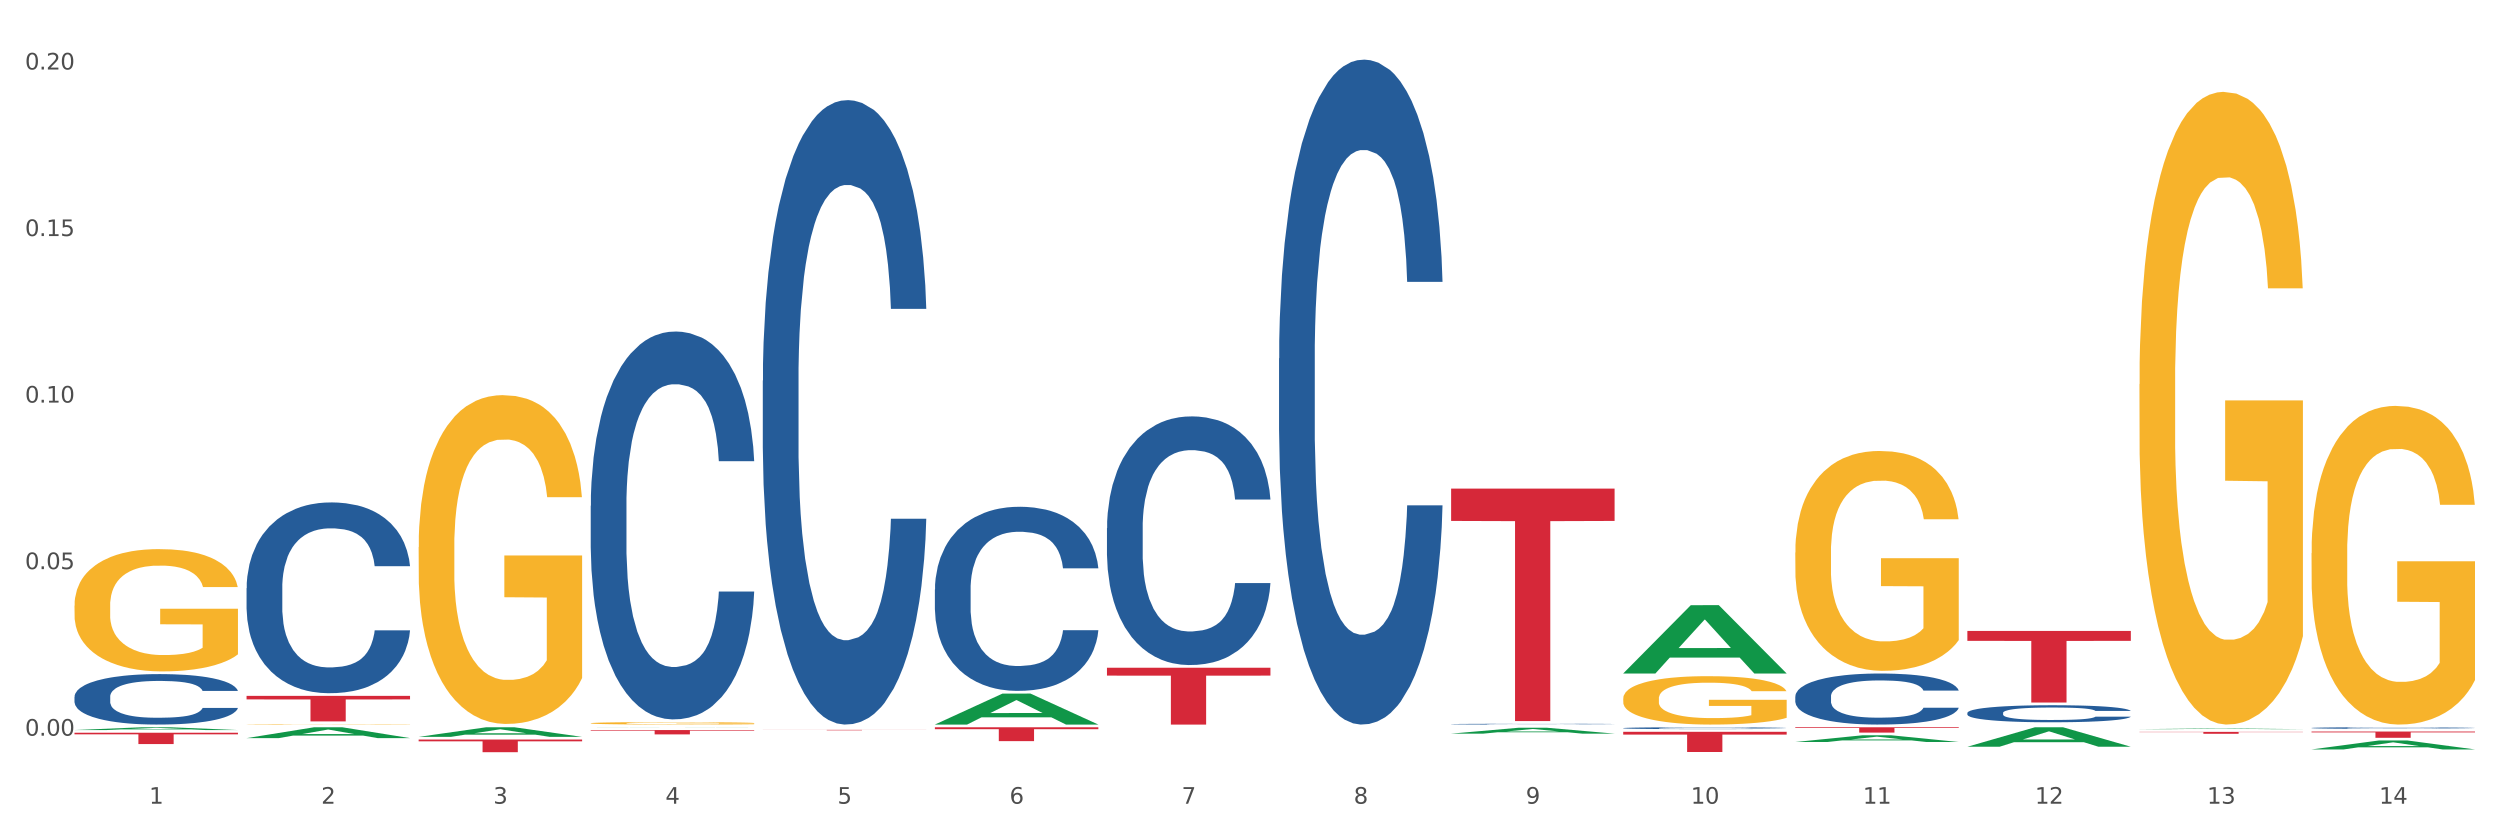 <?xml version="1.0" encoding="utf-8" standalone="no"?>
<!DOCTYPE svg PUBLIC "-//W3C//DTD SVG 1.1//EN"
  "http://www.w3.org/Graphics/SVG/1.1/DTD/svg11.dtd">
<svg xmlns:xlink="http://www.w3.org/1999/xlink" width="1080pt" height="360pt" viewBox="0 0 1080 360" xmlns="http://www.w3.org/2000/svg" version="1.1">
 <rect x="0" y="0" width="1080" height="360" fill="#333333" stroke="none"/>
 <defs>
  <style type="text/css">*{stroke-linejoin: round; stroke-linecap: butt}</style>
 </defs>
 <g id="figure_1">
  <g id="patch_1">
   <path d="M 0 360 
L 1080 360 
L 1080 0 
L 0 0 
z
" style="fill: #ffffff; stroke: #ffffff; stroke-linejoin: miter"/>
  </g>
  <g id="axes_1">
   <g id="matplotlib.axis_1">
    <g id="xtick_1">
     <g id="text_1">
      <!-- 1 -->
      <g style="fill: #4d4d4d" transform="translate(64.432 347.204) scale(0.096 -0.096)">
       <defs>
        <path id="DejaVuSans-31" d="M 794 531 
L 1825 531 
L 1825 4091 
L 703 3866 
L 703 4441 
L 1819 4666 
L 2450 4666 
L 2450 531 
L 3481 531 
L 3481 0 
L 794 0 
L 794 531 
z
" transform="scale(0.016)"/>
       </defs>
       <use xlink:href="#DejaVuSans-31"/>
      </g>
     </g>
    </g>
    <g id="xtick_2">
     <g id="text_2">
      <!-- 2 -->
      <g style="fill: #4d4d4d" transform="translate(138.771 347.204) scale(0.096 -0.096)">
       <defs>
        <path id="DejaVuSans-32" d="M 1228 531 
L 3431 531 
L 3431 0 
L 469 0 
L 469 531 
Q 828 903 1448 1529 
Q 2069 2156 2228 2338 
Q 2531 2678 2651 2914 
Q 2772 3150 2772 3378 
Q 2772 3750 2511 3984 
Q 2250 4219 1831 4219 
Q 1534 4219 1204 4116 
Q 875 4013 500 3803 
L 500 4441 
Q 881 4594 1212 4672 
Q 1544 4750 1819 4750 
Q 2544 4750 2975 4387 
Q 3406 4025 3406 3419 
Q 3406 3131 3298 2873 
Q 3191 2616 2906 2266 
Q 2828 2175 2409 1742 
Q 1991 1309 1228 531 
z
" transform="scale(0.016)"/>
       </defs>
       <use xlink:href="#DejaVuSans-32"/>
      </g>
     </g>
    </g>
    <g id="xtick_3">
     <g id="text_3">
      <!-- 3 -->
      <g style="fill: #4d4d4d" transform="translate(213.109 347.204) scale(0.096 -0.096)">
       <defs>
        <path id="DejaVuSans-33" d="M 2597 2516 
Q 3050 2419 3304 2112 
Q 3559 1806 3559 1356 
Q 3559 666 3084 287 
Q 2609 -91 1734 -91 
Q 1441 -91 1130 -33 
Q 819 25 488 141 
L 488 750 
Q 750 597 1062 519 
Q 1375 441 1716 441 
Q 2309 441 2620 675 
Q 2931 909 2931 1356 
Q 2931 1769 2642 2001 
Q 2353 2234 1838 2234 
L 1294 2234 
L 1294 2753 
L 1863 2753 
Q 2328 2753 2575 2939 
Q 2822 3125 2822 3475 
Q 2822 3834 2567 4026 
Q 2313 4219 1838 4219 
Q 1578 4219 1281 4162 
Q 984 4106 628 3988 
L 628 4550 
Q 988 4650 1302 4700 
Q 1616 4750 1894 4750 
Q 2613 4750 3031 4423 
Q 3450 4097 3450 3541 
Q 3450 3153 3228 2886 
Q 3006 2619 2597 2516 
z
" transform="scale(0.016)"/>
       </defs>
       <use xlink:href="#DejaVuSans-33"/>
      </g>
     </g>
    </g>
    <g id="xtick_4">
     <g id="text_4">
      <!-- 4 -->
      <g style="fill: #4d4d4d" transform="translate(287.448 347.204) scale(0.096 -0.096)">
       <defs>
        <path id="DejaVuSans-34" d="M 2419 4116 
L 825 1625 
L 2419 1625 
L 2419 4116 
z
M 2253 4666 
L 3047 4666 
L 3047 1625 
L 3713 1625 
L 3713 1100 
L 3047 1100 
L 3047 0 
L 2419 0 
L 2419 1100 
L 313 1100 
L 313 1709 
L 2253 4666 
z
" transform="scale(0.016)"/>
       </defs>
       <use xlink:href="#DejaVuSans-34"/>
      </g>
     </g>
    </g>
    <g id="xtick_5">
     <g id="text_5">
      <!-- 5 -->
      <g style="fill: #4d4d4d" transform="translate(361.787 347.204) scale(0.096 -0.096)">
       <defs>
        <path id="DejaVuSans-35" d="M 691 4666 
L 3169 4666 
L 3169 4134 
L 1269 4134 
L 1269 2991 
Q 1406 3038 1543 3061 
Q 1681 3084 1819 3084 
Q 2600 3084 3056 2656 
Q 3513 2228 3513 1497 
Q 3513 744 3044 326 
Q 2575 -91 1722 -91 
Q 1428 -91 1123 -41 
Q 819 9 494 109 
L 494 744 
Q 775 591 1075 516 
Q 1375 441 1709 441 
Q 2250 441 2565 725 
Q 2881 1009 2881 1497 
Q 2881 1984 2565 2268 
Q 2250 2553 1709 2553 
Q 1456 2553 1204 2497 
Q 953 2441 691 2322 
L 691 4666 
z
" transform="scale(0.016)"/>
       </defs>
       <use xlink:href="#DejaVuSans-35"/>
      </g>
     </g>
    </g>
    <g id="xtick_6">
     <g id="text_6">
      <!-- 6 -->
      <g style="fill: #4d4d4d" transform="translate(436.125 347.204) scale(0.096 -0.096)">
       <defs>
        <path id="DejaVuSans-36" d="M 2113 2584 
Q 1688 2584 1439 2293 
Q 1191 2003 1191 1497 
Q 1191 994 1439 701 
Q 1688 409 2113 409 
Q 2538 409 2786 701 
Q 3034 994 3034 1497 
Q 3034 2003 2786 2293 
Q 2538 2584 2113 2584 
z
M 3366 4563 
L 3366 3988 
Q 3128 4100 2886 4159 
Q 2644 4219 2406 4219 
Q 1781 4219 1451 3797 
Q 1122 3375 1075 2522 
Q 1259 2794 1537 2939 
Q 1816 3084 2150 3084 
Q 2853 3084 3261 2657 
Q 3669 2231 3669 1497 
Q 3669 778 3244 343 
Q 2819 -91 2113 -91 
Q 1303 -91 875 529 
Q 447 1150 447 2328 
Q 447 3434 972 4092 
Q 1497 4750 2381 4750 
Q 2619 4750 2861 4703 
Q 3103 4656 3366 4563 
z
" transform="scale(0.016)"/>
       </defs>
       <use xlink:href="#DejaVuSans-36"/>
      </g>
     </g>
    </g>
    <g id="xtick_7">
     <g id="text_7">
      <!-- 7 -->
      <g style="fill: #4d4d4d" transform="translate(510.464 347.204) scale(0.096 -0.096)">
       <defs>
        <path id="DejaVuSans-37" d="M 525 4666 
L 3525 4666 
L 3525 4397 
L 1831 0 
L 1172 0 
L 2766 4134 
L 525 4134 
L 525 4666 
z
" transform="scale(0.016)"/>
       </defs>
       <use xlink:href="#DejaVuSans-37"/>
      </g>
     </g>
    </g>
    <g id="xtick_8">
     <g id="text_8">
      <!-- 8 -->
      <g style="fill: #4d4d4d" transform="translate(584.803 347.204) scale(0.096 -0.096)">
       <defs>
        <path id="DejaVuSans-38" d="M 2034 2216 
Q 1584 2216 1326 1975 
Q 1069 1734 1069 1313 
Q 1069 891 1326 650 
Q 1584 409 2034 409 
Q 2484 409 2743 651 
Q 3003 894 3003 1313 
Q 3003 1734 2745 1975 
Q 2488 2216 2034 2216 
z
M 1403 2484 
Q 997 2584 770 2862 
Q 544 3141 544 3541 
Q 544 4100 942 4425 
Q 1341 4750 2034 4750 
Q 2731 4750 3128 4425 
Q 3525 4100 3525 3541 
Q 3525 3141 3298 2862 
Q 3072 2584 2669 2484 
Q 3125 2378 3379 2068 
Q 3634 1759 3634 1313 
Q 3634 634 3220 271 
Q 2806 -91 2034 -91 
Q 1263 -91 848 271 
Q 434 634 434 1313 
Q 434 1759 690 2068 
Q 947 2378 1403 2484 
z
M 1172 3481 
Q 1172 3119 1398 2916 
Q 1625 2713 2034 2713 
Q 2441 2713 2670 2916 
Q 2900 3119 2900 3481 
Q 2900 3844 2670 4047 
Q 2441 4250 2034 4250 
Q 1625 4250 1398 4047 
Q 1172 3844 1172 3481 
z
" transform="scale(0.016)"/>
       </defs>
       <use xlink:href="#DejaVuSans-38"/>
      </g>
     </g>
    </g>
    <g id="xtick_9">
     <g id="text_9">
      <!-- 9 -->
      <g style="fill: #4d4d4d" transform="translate(659.142 347.204) scale(0.096 -0.096)">
       <defs>
        <path id="DejaVuSans-39" d="M 703 97 
L 703 672 
Q 941 559 1184 500 
Q 1428 441 1663 441 
Q 2288 441 2617 861 
Q 2947 1281 2994 2138 
Q 2813 1869 2534 1725 
Q 2256 1581 1919 1581 
Q 1219 1581 811 2004 
Q 403 2428 403 3163 
Q 403 3881 828 4315 
Q 1253 4750 1959 4750 
Q 2769 4750 3195 4129 
Q 3622 3509 3622 2328 
Q 3622 1225 3098 567 
Q 2575 -91 1691 -91 
Q 1453 -91 1209 -44 
Q 966 3 703 97 
z
M 1959 2075 
Q 2384 2075 2632 2365 
Q 2881 2656 2881 3163 
Q 2881 3666 2632 3958 
Q 2384 4250 1959 4250 
Q 1534 4250 1286 3958 
Q 1038 3666 1038 3163 
Q 1038 2656 1286 2365 
Q 1534 2075 1959 2075 
z
" transform="scale(0.016)"/>
       </defs>
       <use xlink:href="#DejaVuSans-39"/>
      </g>
     </g>
    </g>
    <g id="xtick_10">
     <g id="text_10">
      <!-- 10 -->
      <g style="fill: #4d4d4d" transform="translate(730.426 347.204) scale(0.096 -0.096)">
       <defs>
        <path id="DejaVuSans-30" d="M 2034 4250 
Q 1547 4250 1301 3770 
Q 1056 3291 1056 2328 
Q 1056 1369 1301 889 
Q 1547 409 2034 409 
Q 2525 409 2770 889 
Q 3016 1369 3016 2328 
Q 3016 3291 2770 3770 
Q 2525 4250 2034 4250 
z
M 2034 4750 
Q 2819 4750 3233 4129 
Q 3647 3509 3647 2328 
Q 3647 1150 3233 529 
Q 2819 -91 2034 -91 
Q 1250 -91 836 529 
Q 422 1150 422 2328 
Q 422 3509 836 4129 
Q 1250 4750 2034 4750 
z
" transform="scale(0.016)"/>
       </defs>
       <use xlink:href="#DejaVuSans-31"/>
       <use xlink:href="#DejaVuSans-30" transform="translate(63.623 0)"/>
      </g>
     </g>
    </g>
    <g id="xtick_11">
     <g id="text_11">
      <!-- 11 -->
      <g style="fill: #4d4d4d" transform="translate(804.765 347.204) scale(0.096 -0.096)">
       <use xlink:href="#DejaVuSans-31"/>
       <use xlink:href="#DejaVuSans-31" transform="translate(63.623 0)"/>
      </g>
     </g>
    </g>
    <g id="xtick_12">
     <g id="text_12">
      <!-- 12 -->
      <g style="fill: #4d4d4d" transform="translate(879.104 347.204) scale(0.096 -0.096)">
       <use xlink:href="#DejaVuSans-31"/>
       <use xlink:href="#DejaVuSans-32" transform="translate(63.623 0)"/>
      </g>
     </g>
    </g>
    <g id="xtick_13">
     <g id="text_13">
      <!-- 13 -->
      <g style="fill: #4d4d4d" transform="translate(953.442 347.204) scale(0.096 -0.096)">
       <use xlink:href="#DejaVuSans-31"/>
       <use xlink:href="#DejaVuSans-33" transform="translate(63.623 0)"/>
      </g>
     </g>
    </g>
    <g id="xtick_14">
     <g id="text_14">
      <!-- 14 -->
      <g style="fill: #4d4d4d" transform="translate(1027.781 347.204) scale(0.096 -0.096)">
       <use xlink:href="#DejaVuSans-31"/>
       <use xlink:href="#DejaVuSans-34" transform="translate(63.623 0)"/>
      </g>
     </g>
    </g>
    <g id="xtick_15"/>
    <g id="xtick_16"/>
    <g id="xtick_17"/>
    <g id="xtick_18"/>
    <g id="xtick_19"/>
    <g id="xtick_20"/>
    <g id="xtick_21"/>
    <g id="xtick_22"/>
    <g id="xtick_23"/>
    <g id="xtick_24"/>
    <g id="xtick_25"/>
    <g id="xtick_26"/>
    <g id="xtick_27"/>
   </g>
   <g id="matplotlib.axis_2">
    <g id="ytick_1">
     <g id="text_15">
      <!-- 0.00 -->
      <g style="fill: #4d4d4d" transform="translate(10.8 317.817) scale(0.096 -0.096)">
       <defs>
        <path id="DejaVuSans-2e" d="M 684 794 
L 1344 794 
L 1344 0 
L 684 0 
L 684 794 
z
" transform="scale(0.016)"/>
       </defs>
       <use xlink:href="#DejaVuSans-30"/>
       <use xlink:href="#DejaVuSans-2e" transform="translate(63.623 0)"/>
       <use xlink:href="#DejaVuSans-30" transform="translate(95.41 0)"/>
       <use xlink:href="#DejaVuSans-30" transform="translate(159.033 0)"/>
      </g>
     </g>
    </g>
    <g id="ytick_2">
     <g id="text_16">
      <!-- 0.05 -->
      <g style="fill: #4d4d4d" transform="translate(10.8 245.87) scale(0.096 -0.096)">
       <use xlink:href="#DejaVuSans-30"/>
       <use xlink:href="#DejaVuSans-2e" transform="translate(63.623 0)"/>
       <use xlink:href="#DejaVuSans-30" transform="translate(95.41 0)"/>
       <use xlink:href="#DejaVuSans-35" transform="translate(159.033 0)"/>
      </g>
     </g>
    </g>
    <g id="ytick_3">
     <g id="text_17">
      <!-- 0.10 -->
      <g style="fill: #4d4d4d" transform="translate(10.8 173.923) scale(0.096 -0.096)">
       <use xlink:href="#DejaVuSans-30"/>
       <use xlink:href="#DejaVuSans-2e" transform="translate(63.623 0)"/>
       <use xlink:href="#DejaVuSans-31" transform="translate(95.41 0)"/>
       <use xlink:href="#DejaVuSans-30" transform="translate(159.033 0)"/>
      </g>
     </g>
    </g>
    <g id="ytick_4">
     <g id="text_18">
      <!-- 0.15 -->
      <g style="fill: #4d4d4d" transform="translate(10.8 101.977) scale(0.096 -0.096)">
       <use xlink:href="#DejaVuSans-30"/>
       <use xlink:href="#DejaVuSans-2e" transform="translate(63.623 0)"/>
       <use xlink:href="#DejaVuSans-31" transform="translate(95.41 0)"/>
       <use xlink:href="#DejaVuSans-35" transform="translate(159.033 0)"/>
      </g>
     </g>
    </g>
    <g id="ytick_5">
     <g id="text_19">
      <!-- 0.20 -->
      <g style="fill: #4d4d4d" transform="translate(10.8 30.03) scale(0.096 -0.096)">
       <use xlink:href="#DejaVuSans-30"/>
       <use xlink:href="#DejaVuSans-2e" transform="translate(63.623 0)"/>
       <use xlink:href="#DejaVuSans-32" transform="translate(95.41 0)"/>
       <use xlink:href="#DejaVuSans-30" transform="translate(159.033 0)"/>
      </g>
     </g>
    </g>
    <g id="ytick_6"/>
    <g id="ytick_7"/>
    <g id="ytick_8"/>
    <g id="ytick_9"/>
   </g>
   <g id="PolyCollection_1">
    <path d="M 32.175 315.38 
L 32.248 315.379 
L 61.37 314.17 
L 73.456 314.169 
L 102.797 315.383 
L 88.818 315.383 
L 82.484 315.1 
L 52.415 315.1 
L 52.197 315.105 
L 46.081 315.383 
L 32.175 315.383 
L 32.175 315.38 
L 56.201 314.932 
L 78.698 314.93 
L 67.559 314.428 
L 67.413 314.426 
L 67.267 314.429 
L 56.128 314.93 
L 56.201 314.932 
L 32.175 315.38 
z
" clip-path="url(#pd9c855d6aa)" style="fill: #109648"/>
    <path d="M 180.852 319.486 
L 251.474 319.486 
L 251.474 320.245 
L 223.694 320.25 
L 223.694 324.95 
L 208.465 324.95 
L 208.465 320.25 
L 180.852 320.245 
L 180.852 319.491 
L 180.852 319.486 
z
" clip-path="url(#pd9c855d6aa)" style="fill: #d62839"/>
    <path d="M 255.191 315.382 
L 325.813 315.382 
L 325.813 315.643 
L 298.033 315.644 
L 298.033 317.258 
L 282.804 317.258 
L 282.804 315.644 
L 255.191 315.643 
L 255.191 315.384 
L 255.191 315.382 
z
" clip-path="url(#pd9c855d6aa)" style="fill: #d62839"/>
    <path d="M 329.53 315.291 
L 400.152 315.291 
L 400.152 315.32 
L 372.371 315.32 
L 372.371 315.501 
L 357.143 315.501 
L 357.143 315.32 
L 329.53 315.32 
L 329.53 315.291 
L 329.53 315.291 
z
" clip-path="url(#pd9c855d6aa)" style="fill: #d62839"/>
    <path d="M 403.869 314.179 
L 474.49 314.179 
L 474.49 315.013 
L 446.71 315.019 
L 446.71 320.18 
L 431.481 320.18 
L 431.481 315.019 
L 403.869 315.013 
L 403.869 314.185 
L 403.869 314.179 
z
" clip-path="url(#pd9c855d6aa)" style="fill: #d62839"/>
    <path d="M 478.207 288.457 
L 548.829 288.457 
L 548.829 291.87 
L 521.049 291.893 
L 521.049 313.016 
L 505.82 313.016 
L 505.82 291.893 
L 478.207 291.87 
L 478.207 288.481 
L 478.207 288.457 
z
" clip-path="url(#pd9c855d6aa)" style="fill: #d62839"/>
    <path d="M 998.578 316.012 
L 1069.2 316.012 
L 1069.2 316.388 
L 1041.42 316.39 
L 1041.42 318.717 
L 1026.191 318.717 
L 1026.191 316.39 
L 998.578 316.388 
L 998.578 316.014 
L 998.578 316.012 
z
" clip-path="url(#pd9c855d6aa)" style="fill: #d62839"/>
    <path d="M 924.24 316.154 
L 994.861 316.154 
L 994.861 316.27 
L 967.081 316.271 
L 967.081 316.991 
L 951.852 316.991 
L 951.852 316.271 
L 924.24 316.27 
L 924.24 316.155 
L 924.24 316.154 
z
" clip-path="url(#pd9c855d6aa)" style="fill: #d62839"/>
    <path d="M 849.901 272.55 
L 920.523 272.55 
L 920.523 276.852 
L 892.742 276.881 
L 892.742 303.503 
L 877.514 303.503 
L 877.514 276.881 
L 849.901 276.852 
L 849.901 272.579 
L 849.901 272.55 
z
" clip-path="url(#pd9c855d6aa)" style="fill: #d62839"/>
    <path d="M 775.562 314.169 
L 846.184 314.169 
L 846.184 314.489 
L 818.404 314.491 
L 818.404 316.47 
L 803.175 316.47 
L 803.175 314.491 
L 775.562 314.489 
L 775.562 314.171 
L 775.562 314.169 
z
" clip-path="url(#pd9c855d6aa)" style="fill: #d62839"/>
    <path d="M 701.223 316.14 
L 771.845 316.14 
L 771.845 317.351 
L 744.065 317.359 
L 744.065 324.851 
L 728.836 324.851 
L 728.836 317.359 
L 701.223 317.351 
L 701.223 316.149 
L 701.223 316.14 
z
" clip-path="url(#pd9c855d6aa)" style="fill: #d62839"/>
    <path d="M 626.885 211.085 
L 697.506 211.085 
L 697.506 225.042 
L 669.726 225.136 
L 669.726 311.515 
L 654.497 311.515 
L 654.497 225.136 
L 626.885 225.042 
L 626.885 211.18 
L 626.885 211.085 
z
" clip-path="url(#pd9c855d6aa)" style="fill: #d62839"/>
    <path d="M 32.175 301.006 
L 32.258 300.986 
L 32.258 300.429 
L 32.509 299.672 
L 33.427 298.278 
L 34.596 297.222 
L 36.599 295.987 
L 37.684 295.469 
L 39.104 294.892 
L 42.025 293.956 
L 45.364 293.159 
L 47.702 292.721 
L 49.455 292.442 
L 53.378 291.944 
L 55.632 291.725 
L 57.969 291.546 
L 59.973 291.426 
L 63.312 291.287 
L 65.983 291.227 
L 69.072 291.207 
L 71.66 291.227 
L 75.082 291.307 
L 80.091 291.546 
L 82.011 291.685 
L 84.599 291.924 
L 87.27 292.243 
L 89.44 292.562 
L 91.945 293.02 
L 94.533 293.617 
L 97.037 294.374 
L 98.79 295.071 
L 100.209 295.808 
L 101.461 296.704 
L 102.379 297.68 
L 102.797 298.497 
L 87.52 298.497 
L 87.103 297.76 
L 86.268 296.963 
L 85.434 296.425 
L 84.515 295.987 
L 83.096 295.489 
L 81.844 295.171 
L 79.757 294.792 
L 77.837 294.553 
L 76.251 294.414 
L 74.331 294.294 
L 70.241 294.175 
L 67.319 294.175 
L 65.482 294.215 
L 63.229 294.314 
L 61.309 294.454 
L 59.055 294.693 
L 57.302 294.952 
L 55.549 295.29 
L 54.547 295.529 
L 53.044 295.967 
L 52.043 296.326 
L 50.707 296.943 
L 49.956 297.381 
L 48.62 298.517 
L 48.036 299.353 
L 47.785 299.931 
L 47.618 300.568 
L 47.618 303.675 
L 48.119 305.069 
L 48.537 305.667 
L 49.204 306.344 
L 50.457 307.22 
L 52.293 308.076 
L 54.213 308.694 
L 55.799 309.072 
L 57.302 309.351 
L 58.804 309.57 
L 60.641 309.769 
L 62.143 309.889 
L 64.397 310.008 
L 67.069 310.068 
L 69.155 310.068 
L 73.413 309.968 
L 75.333 309.869 
L 77.169 309.729 
L 79.173 309.51 
L 80.759 309.271 
L 81.677 309.092 
L 83.18 308.714 
L 84.348 308.315 
L 85.35 307.857 
L 86.018 307.459 
L 86.769 306.861 
L 87.353 306.184 
L 87.52 305.826 
L 102.797 305.826 
L 102.463 306.543 
L 101.879 307.24 
L 100.71 308.176 
L 99.792 308.714 
L 98.372 309.371 
L 96.87 309.929 
L 94.783 310.546 
L 92.863 311.004 
L 90.86 311.402 
L 88.689 311.761 
L 84.766 312.259 
L 83.347 312.398 
L 80.341 312.637 
L 78.004 312.777 
L 74.581 312.916 
L 71.075 312.996 
L 67.402 313.016 
L 64.147 312.976 
L 60.557 312.856 
L 58.303 312.737 
L 55.799 312.558 
L 52.877 312.279 
L 50.123 311.94 
L 47.535 311.542 
L 45.114 311.084 
L 42.86 310.566 
L 39.938 309.71 
L 37.768 308.873 
L 36.182 308.096 
L 35.097 307.439 
L 34.011 306.603 
L 33.427 306.025 
L 32.509 304.631 
L 32.175 303.336 
L 32.175 301.006 
z
" clip-path="url(#pd9c855d6aa)" style="fill: #255c99"/>
    <path d="M 106.514 254.078 
L 106.597 254.003 
L 106.597 251.895 
L 106.848 249.035 
L 107.766 243.765 
L 108.935 239.776 
L 110.938 235.109 
L 112.023 233.152 
L 113.442 230.969 
L 116.364 227.431 
L 119.703 224.42 
L 122.04 222.764 
L 123.794 221.71 
L 127.717 219.828 
L 129.971 219 
L 132.308 218.322 
L 134.312 217.871 
L 137.651 217.344 
L 140.322 217.118 
L 143.411 217.043 
L 145.998 217.118 
L 149.421 217.419 
L 154.43 218.322 
L 156.35 218.849 
L 158.937 219.753 
L 161.609 220.957 
L 163.779 222.161 
L 166.283 223.893 
L 168.871 226.151 
L 171.376 229.011 
L 173.129 231.646 
L 174.548 234.431 
L 175.8 237.819 
L 176.718 241.507 
L 177.135 244.593 
L 161.859 244.593 
L 161.442 241.808 
L 160.607 238.797 
L 159.772 236.765 
L 158.854 235.109 
L 157.435 233.227 
L 156.183 232.022 
L 154.096 230.592 
L 152.176 229.689 
L 150.59 229.162 
L 148.67 228.71 
L 144.579 228.259 
L 141.658 228.259 
L 139.821 228.409 
L 137.567 228.786 
L 135.647 229.313 
L 133.393 230.216 
L 131.64 231.194 
L 129.887 232.474 
L 128.886 233.377 
L 127.383 235.033 
L 126.381 236.388 
L 125.046 238.722 
L 124.294 240.378 
L 122.959 244.669 
L 122.374 247.83 
L 122.124 250.013 
L 121.957 252.422 
L 121.957 264.165 
L 122.458 269.434 
L 122.875 271.692 
L 123.543 274.252 
L 124.795 277.564 
L 126.632 280.8 
L 128.552 283.134 
L 130.138 284.564 
L 131.64 285.618 
L 133.143 286.446 
L 134.979 287.199 
L 136.482 287.65 
L 138.736 288.102 
L 141.407 288.328 
L 143.494 288.328 
L 147.751 287.952 
L 149.671 287.575 
L 151.508 287.048 
L 153.511 286.22 
L 155.097 285.317 
L 156.016 284.639 
L 157.518 283.209 
L 158.687 281.704 
L 159.689 279.972 
L 160.357 278.467 
L 161.108 276.209 
L 161.692 273.649 
L 161.859 272.294 
L 177.135 272.294 
L 176.802 275.004 
L 176.217 277.639 
L 175.049 281.177 
L 174.13 283.209 
L 172.711 285.693 
L 171.209 287.801 
L 169.122 290.135 
L 167.202 291.866 
L 165.198 293.371 
L 163.028 294.726 
L 159.104 296.608 
L 157.685 297.135 
L 154.68 298.038 
L 152.343 298.565 
L 148.92 299.092 
L 145.414 299.393 
L 141.741 299.469 
L 138.486 299.318 
L 134.896 298.866 
L 132.642 298.415 
L 130.138 297.737 
L 127.216 296.683 
L 124.461 295.404 
L 121.874 293.898 
L 119.453 292.167 
L 117.199 290.21 
L 114.277 286.973 
L 112.107 283.811 
L 110.521 280.876 
L 109.435 278.392 
L 108.35 275.23 
L 107.766 273.047 
L 106.848 267.778 
L 106.514 262.885 
L 106.514 254.078 
z
" clip-path="url(#pd9c855d6aa)" style="fill: #255c99"/>
    <path d="M 255.191 218.508 
L 255.275 218.354 
L 255.275 214.07 
L 255.525 208.254 
L 256.443 197.542 
L 257.612 189.432 
L 259.615 179.944 
L 260.701 175.965 
L 262.12 171.527 
L 265.041 164.335 
L 268.381 158.213 
L 270.718 154.847 
L 272.471 152.704 
L 276.394 148.879 
L 278.648 147.195 
L 280.986 145.818 
L 282.989 144.9 
L 286.328 143.829 
L 288.999 143.369 
L 292.088 143.216 
L 294.676 143.369 
L 298.098 143.982 
L 303.107 145.818 
L 305.027 146.889 
L 307.615 148.726 
L 310.286 151.174 
L 312.457 153.623 
L 314.961 157.142 
L 317.549 161.733 
L 320.053 167.548 
L 321.806 172.904 
L 323.225 178.567 
L 324.477 185.453 
L 325.396 192.951 
L 325.813 199.226 
L 310.537 199.226 
L 310.119 193.564 
L 309.284 187.442 
L 308.45 183.31 
L 307.531 179.944 
L 306.112 176.118 
L 304.86 173.67 
L 302.773 170.762 
L 300.853 168.926 
L 299.267 167.854 
L 297.347 166.936 
L 293.257 166.018 
L 290.335 166.018 
L 288.499 166.324 
L 286.245 167.089 
L 284.325 168.16 
L 282.071 169.997 
L 280.318 171.986 
L 278.565 174.588 
L 277.563 176.424 
L 276.06 179.791 
L 275.059 182.545 
L 273.723 187.289 
L 272.972 190.656 
L 271.636 199.379 
L 271.052 205.806 
L 270.801 210.244 
L 270.634 215.141 
L 270.634 239.014 
L 271.135 249.726 
L 271.553 254.317 
L 272.22 259.52 
L 273.473 266.253 
L 275.309 272.833 
L 277.229 277.577 
L 278.815 280.485 
L 280.318 282.627 
L 281.82 284.311 
L 283.657 285.841 
L 285.159 286.759 
L 287.413 287.677 
L 290.085 288.136 
L 292.172 288.136 
L 296.429 287.371 
L 298.349 286.606 
L 300.185 285.535 
L 302.189 283.852 
L 303.775 282.015 
L 304.693 280.638 
L 306.196 277.73 
L 307.364 274.67 
L 308.366 271.15 
L 309.034 268.089 
L 309.785 263.499 
L 310.37 258.295 
L 310.537 255.541 
L 325.813 255.541 
L 325.479 261.05 
L 324.895 266.406 
L 323.726 273.599 
L 322.808 277.73 
L 321.389 282.78 
L 319.886 287.065 
L 317.799 291.809 
L 315.879 295.329 
L 313.876 298.389 
L 311.705 301.144 
L 307.782 304.97 
L 306.363 306.041 
L 303.358 307.877 
L 301.02 308.949 
L 297.598 310.02 
L 294.092 310.632 
L 290.419 310.785 
L 287.163 310.479 
L 283.573 309.561 
L 281.32 308.643 
L 278.815 307.265 
L 275.893 305.123 
L 273.139 302.521 
L 270.551 299.461 
L 268.13 295.941 
L 265.876 291.962 
L 262.955 285.382 
L 260.784 278.955 
L 259.198 272.986 
L 258.113 267.936 
L 257.028 261.509 
L 256.443 257.071 
L 255.525 246.359 
L 255.191 236.412 
L 255.191 218.508 
z
" clip-path="url(#pd9c855d6aa)" style="fill: #255c99"/>
    <path d="M 998.578 314.479 
L 998.662 314.478 
L 998.662 314.46 
L 998.912 314.437 
L 999.83 314.393 
L 1000.999 314.359 
L 1003.003 314.32 
L 1004.088 314.304 
L 1005.507 314.286 
L 1008.429 314.256 
L 1011.768 314.231 
L 1014.105 314.217 
L 1015.858 314.208 
L 1019.781 314.193 
L 1022.035 314.186 
L 1024.373 314.18 
L 1026.376 314.176 
L 1029.715 314.172 
L 1032.387 314.17 
L 1035.475 314.169 
L 1038.063 314.17 
L 1041.486 314.172 
L 1046.494 314.18 
L 1048.414 314.184 
L 1051.002 314.192 
L 1053.673 314.202 
L 1055.844 314.212 
L 1058.348 314.226 
L 1060.936 314.245 
L 1063.44 314.269 
L 1065.193 314.291 
L 1066.612 314.315 
L 1067.864 314.343 
L 1068.783 314.374 
L 1069.2 314.399 
L 1053.924 314.399 
L 1053.506 314.376 
L 1052.671 314.351 
L 1051.837 314.334 
L 1050.918 314.32 
L 1049.499 314.304 
L 1048.247 314.294 
L 1046.16 314.282 
L 1044.24 314.275 
L 1042.654 314.271 
L 1040.734 314.267 
L 1036.644 314.263 
L 1033.722 314.263 
L 1031.886 314.264 
L 1029.632 314.267 
L 1027.712 314.272 
L 1025.458 314.279 
L 1023.705 314.287 
L 1021.952 314.298 
L 1020.95 314.306 
L 1019.448 314.32 
L 1018.446 314.331 
L 1017.11 314.35 
L 1016.359 314.364 
L 1015.023 314.4 
L 1014.439 314.427 
L 1014.188 314.445 
L 1014.022 314.465 
L 1014.022 314.563 
L 1014.522 314.607 
L 1014.94 314.626 
L 1015.608 314.647 
L 1016.86 314.675 
L 1018.696 314.702 
L 1020.616 314.721 
L 1022.202 314.733 
L 1023.705 314.742 
L 1025.207 314.749 
L 1027.044 314.755 
L 1028.547 314.759 
L 1030.8 314.763 
L 1033.472 314.765 
L 1035.559 314.765 
L 1039.816 314.762 
L 1041.736 314.759 
L 1043.572 314.754 
L 1045.576 314.747 
L 1047.162 314.74 
L 1048.08 314.734 
L 1049.583 314.722 
L 1050.752 314.71 
L 1051.753 314.695 
L 1052.421 314.682 
L 1053.172 314.664 
L 1053.757 314.642 
L 1053.924 314.631 
L 1069.2 314.631 
L 1068.866 314.654 
L 1068.282 314.676 
L 1067.113 314.705 
L 1066.195 314.722 
L 1064.776 314.743 
L 1063.273 314.76 
L 1061.186 314.78 
L 1059.266 314.794 
L 1057.263 314.807 
L 1055.092 314.818 
L 1051.169 314.834 
L 1049.75 314.838 
L 1046.745 314.846 
L 1044.407 314.85 
L 1040.985 314.855 
L 1037.479 314.857 
L 1033.806 314.858 
L 1030.55 314.857 
L 1026.96 314.853 
L 1024.707 314.849 
L 1022.202 314.844 
L 1019.281 314.835 
L 1016.526 314.824 
L 1013.938 314.811 
L 1011.517 314.797 
L 1009.263 314.781 
L 1006.342 314.754 
L 1004.171 314.727 
L 1002.585 314.703 
L 1001.5 314.682 
L 1000.415 314.655 
L 999.83 314.637 
L 998.912 314.593 
L 998.578 314.552 
L 998.578 314.479 
z
" clip-path="url(#pd9c855d6aa)" style="fill: #255c99"/>
    <path d="M 849.901 307.968 
L 849.984 307.961 
L 849.984 307.772 
L 850.235 307.517 
L 851.153 307.046 
L 852.322 306.689 
L 854.325 306.272 
L 855.41 306.097 
L 856.829 305.902 
L 859.751 305.585 
L 863.09 305.316 
L 865.428 305.168 
L 867.181 305.074 
L 871.104 304.906 
L 873.358 304.832 
L 875.695 304.771 
L 877.699 304.731 
L 881.038 304.684 
L 883.709 304.663 
L 886.798 304.657 
L 889.386 304.663 
L 892.808 304.69 
L 897.817 304.771 
L 899.737 304.818 
L 902.325 304.899 
L 904.996 305.007 
L 907.166 305.114 
L 909.671 305.269 
L 912.258 305.471 
L 914.763 305.727 
L 916.516 305.962 
L 917.935 306.211 
L 919.187 306.514 
L 920.105 306.844 
L 920.523 307.12 
L 905.246 307.12 
L 904.829 306.871 
L 903.994 306.601 
L 903.159 306.42 
L 902.241 306.272 
L 900.822 306.104 
L 899.57 305.996 
L 897.483 305.868 
L 895.563 305.787 
L 893.977 305.74 
L 892.057 305.7 
L 887.966 305.659 
L 885.045 305.659 
L 883.208 305.673 
L 880.954 305.706 
L 879.034 305.754 
L 876.78 305.834 
L 875.027 305.922 
L 873.274 306.036 
L 872.273 306.117 
L 870.77 306.265 
L 869.768 306.386 
L 868.433 306.595 
L 867.681 306.743 
L 866.346 307.126 
L 865.761 307.409 
L 865.511 307.604 
L 865.344 307.819 
L 865.344 308.869 
L 865.845 309.34 
L 866.262 309.542 
L 866.93 309.771 
L 868.182 310.067 
L 870.019 310.356 
L 871.939 310.565 
L 873.525 310.693 
L 875.027 310.787 
L 876.53 310.861 
L 878.367 310.928 
L 879.869 310.969 
L 882.123 311.009 
L 884.794 311.029 
L 886.881 311.029 
L 891.139 310.996 
L 893.059 310.962 
L 894.895 310.915 
L 896.899 310.841 
L 898.485 310.76 
L 899.403 310.7 
L 900.905 310.572 
L 902.074 310.437 
L 903.076 310.282 
L 903.744 310.148 
L 904.495 309.946 
L 905.079 309.717 
L 905.246 309.596 
L 920.523 309.596 
L 920.189 309.838 
L 919.604 310.074 
L 918.436 310.39 
L 917.517 310.572 
L 916.098 310.794 
L 914.596 310.982 
L 912.509 311.191 
L 910.589 311.346 
L 908.585 311.48 
L 906.415 311.601 
L 902.491 311.77 
L 901.072 311.817 
L 898.067 311.897 
L 895.73 311.944 
L 892.307 311.992 
L 888.801 312.019 
L 885.128 312.025 
L 881.873 312.012 
L 878.283 311.971 
L 876.029 311.931 
L 873.525 311.87 
L 870.603 311.776 
L 867.848 311.662 
L 865.261 311.527 
L 862.84 311.373 
L 860.586 311.198 
L 857.664 310.908 
L 855.494 310.626 
L 853.908 310.363 
L 852.823 310.141 
L 851.737 309.858 
L 851.153 309.663 
L 850.235 309.192 
L 849.901 308.755 
L 849.901 307.968 
z
" clip-path="url(#pd9c855d6aa)" style="fill: #255c99"/>
    <path d="M 775.562 300.87 
L 775.646 300.85 
L 775.646 300.286 
L 775.896 299.52 
L 776.814 298.11 
L 777.983 297.043 
L 779.986 295.794 
L 781.072 295.27 
L 782.491 294.686 
L 785.412 293.739 
L 788.752 292.934 
L 791.089 292.49 
L 792.842 292.208 
L 796.765 291.705 
L 799.019 291.483 
L 801.357 291.302 
L 803.36 291.181 
L 806.699 291.04 
L 809.37 290.98 
L 812.459 290.96 
L 815.047 290.98 
L 818.469 291.06 
L 823.478 291.302 
L 825.398 291.443 
L 827.986 291.685 
L 830.657 292.007 
L 832.828 292.329 
L 835.332 292.793 
L 837.92 293.397 
L 840.424 294.162 
L 842.177 294.867 
L 843.596 295.612 
L 844.848 296.519 
L 845.766 297.506 
L 846.184 298.332 
L 830.908 298.332 
L 830.49 297.586 
L 829.655 296.781 
L 828.821 296.237 
L 827.902 295.794 
L 826.483 295.29 
L 825.231 294.968 
L 823.144 294.585 
L 821.224 294.343 
L 819.638 294.202 
L 817.718 294.082 
L 813.628 293.961 
L 810.706 293.961 
L 808.87 294.001 
L 806.616 294.102 
L 804.696 294.243 
L 802.442 294.484 
L 800.689 294.746 
L 798.936 295.089 
L 797.934 295.33 
L 796.431 295.774 
L 795.43 296.136 
L 794.094 296.761 
L 793.343 297.204 
L 792.007 298.352 
L 791.423 299.198 
L 791.172 299.782 
L 791.005 300.427 
L 791.005 303.569 
L 791.506 304.979 
L 791.924 305.583 
L 792.591 306.268 
L 793.844 307.154 
L 795.68 308.02 
L 797.6 308.645 
L 799.186 309.027 
L 800.689 309.309 
L 802.191 309.531 
L 804.028 309.732 
L 805.53 309.853 
L 807.784 309.974 
L 810.456 310.035 
L 812.543 310.035 
L 816.8 309.934 
L 818.72 309.833 
L 820.556 309.692 
L 822.56 309.471 
L 824.146 309.229 
L 825.064 309.048 
L 826.567 308.665 
L 827.735 308.262 
L 828.737 307.799 
L 829.405 307.396 
L 830.156 306.792 
L 830.741 306.107 
L 830.908 305.744 
L 846.184 305.744 
L 845.85 306.469 
L 845.266 307.174 
L 844.097 308.121 
L 843.179 308.665 
L 841.76 309.33 
L 840.257 309.894 
L 838.17 310.518 
L 836.25 310.981 
L 834.247 311.384 
L 832.076 311.747 
L 828.153 312.25 
L 826.734 312.391 
L 823.728 312.633 
L 821.391 312.774 
L 817.969 312.915 
L 814.463 312.995 
L 810.79 313.016 
L 807.534 312.975 
L 803.944 312.854 
L 801.69 312.734 
L 799.186 312.552 
L 796.264 312.27 
L 793.51 311.928 
L 790.922 311.525 
L 788.501 311.062 
L 786.247 310.538 
L 783.325 309.672 
L 781.155 308.826 
L 779.569 308.04 
L 778.484 307.376 
L 777.399 306.53 
L 776.814 305.946 
L 775.896 304.536 
L 775.562 303.226 
L 775.562 300.87 
z
" clip-path="url(#pd9c855d6aa)" style="fill: #255c99"/>
    <path d="M 701.223 314.537 
L 701.307 314.536 
L 701.307 314.515 
L 701.557 314.487 
L 702.476 314.434 
L 703.644 314.395 
L 705.648 314.348 
L 706.733 314.329 
L 708.152 314.307 
L 711.074 314.272 
L 714.413 314.242 
L 716.75 314.226 
L 718.503 314.216 
L 722.427 314.197 
L 724.681 314.189 
L 727.018 314.182 
L 729.021 314.177 
L 732.36 314.172 
L 735.032 314.17 
L 738.12 314.169 
L 740.708 314.17 
L 744.131 314.173 
L 749.139 314.182 
L 751.059 314.187 
L 753.647 314.196 
L 756.318 314.208 
L 758.489 314.22 
L 760.993 314.237 
L 763.581 314.26 
L 766.085 314.288 
L 767.838 314.314 
L 769.257 314.342 
L 770.51 314.375 
L 771.428 314.412 
L 771.845 314.443 
L 756.569 314.443 
L 756.151 314.415 
L 755.317 314.385 
L 754.482 314.365 
L 753.564 314.348 
L 752.145 314.33 
L 750.892 314.318 
L 748.805 314.304 
L 746.885 314.295 
L 745.299 314.289 
L 743.379 314.285 
L 739.289 314.28 
L 736.367 314.28 
L 734.531 314.282 
L 732.277 314.286 
L 730.357 314.291 
L 728.103 314.3 
L 726.35 314.31 
L 724.597 314.322 
L 723.595 314.331 
L 722.093 314.348 
L 721.091 314.361 
L 719.755 314.384 
L 719.004 314.401 
L 717.668 314.443 
L 717.084 314.475 
L 716.834 314.496 
L 716.667 314.52 
L 716.667 314.637 
L 717.168 314.689 
L 717.585 314.711 
L 718.253 314.737 
L 719.505 314.77 
L 721.341 314.802 
L 723.261 314.825 
L 724.847 314.839 
L 726.35 314.849 
L 727.853 314.858 
L 729.689 314.865 
L 731.192 314.87 
L 733.446 314.874 
L 736.117 314.876 
L 738.204 314.876 
L 742.461 314.873 
L 744.381 314.869 
L 746.218 314.864 
L 748.221 314.855 
L 749.807 314.846 
L 750.725 314.84 
L 752.228 314.826 
L 753.397 314.811 
L 754.398 314.793 
L 755.066 314.778 
L 755.818 314.756 
L 756.402 314.731 
L 756.569 314.717 
L 771.845 314.717 
L 771.511 314.744 
L 770.927 314.77 
L 769.758 314.805 
L 768.84 314.826 
L 767.421 314.85 
L 765.918 314.871 
L 763.831 314.894 
L 761.911 314.911 
L 759.908 314.926 
L 757.738 314.94 
L 753.814 314.958 
L 752.395 314.964 
L 749.39 314.973 
L 747.052 314.978 
L 743.63 314.983 
L 740.124 314.986 
L 736.451 314.987 
L 733.195 314.985 
L 729.606 314.981 
L 727.352 314.976 
L 724.847 314.97 
L 721.926 314.959 
L 719.171 314.946 
L 716.583 314.932 
L 714.162 314.914 
L 711.908 314.895 
L 708.987 314.863 
L 706.816 314.832 
L 705.23 314.802 
L 704.145 314.778 
L 703.06 314.746 
L 702.476 314.725 
L 701.557 314.672 
L 701.223 314.624 
L 701.223 314.537 
z
" clip-path="url(#pd9c855d6aa)" style="fill: #255c99"/>
    <path d="M 626.885 312.825 
L 626.968 312.824 
L 626.968 312.815 
L 627.219 312.803 
L 628.137 312.781 
L 629.306 312.764 
L 631.309 312.745 
L 632.394 312.737 
L 633.813 312.727 
L 636.735 312.712 
L 640.074 312.7 
L 642.411 312.693 
L 644.164 312.688 
L 648.088 312.68 
L 650.342 312.677 
L 652.679 312.674 
L 654.683 312.672 
L 658.022 312.67 
L 660.693 312.669 
L 663.782 312.669 
L 666.369 312.669 
L 669.792 312.67 
L 674.801 312.674 
L 676.721 312.676 
L 679.308 312.68 
L 681.98 312.685 
L 684.15 312.69 
L 686.654 312.698 
L 689.242 312.707 
L 691.747 312.719 
L 693.5 312.73 
L 694.919 312.742 
L 696.171 312.756 
L 697.089 312.772 
L 697.506 312.785 
L 682.23 312.785 
L 681.813 312.773 
L 680.978 312.76 
L 680.143 312.752 
L 679.225 312.745 
L 677.806 312.737 
L 676.554 312.732 
L 674.467 312.726 
L 672.547 312.722 
L 670.961 312.72 
L 669.041 312.718 
L 664.95 312.716 
L 662.029 312.716 
L 660.192 312.717 
L 657.938 312.718 
L 656.018 312.72 
L 653.764 312.724 
L 652.011 312.728 
L 650.258 312.734 
L 649.257 312.738 
L 647.754 312.744 
L 646.752 312.75 
L 645.417 312.76 
L 644.665 312.767 
L 643.33 312.785 
L 642.745 312.798 
L 642.495 312.808 
L 642.328 312.818 
L 642.328 312.867 
L 642.829 312.889 
L 643.246 312.899 
L 643.914 312.91 
L 645.166 312.923 
L 647.003 312.937 
L 648.923 312.947 
L 650.509 312.953 
L 652.011 312.957 
L 653.514 312.961 
L 655.35 312.964 
L 656.853 312.966 
L 659.107 312.968 
L 661.778 312.969 
L 663.865 312.969 
L 668.122 312.967 
L 670.042 312.966 
L 671.879 312.963 
L 673.882 312.96 
L 675.468 312.956 
L 676.387 312.953 
L 677.889 312.947 
L 679.058 312.941 
L 680.06 312.934 
L 680.728 312.927 
L 681.479 312.918 
L 682.063 312.907 
L 682.23 312.901 
L 697.506 312.901 
L 697.173 312.913 
L 696.588 312.924 
L 695.42 312.939 
L 694.501 312.947 
L 693.082 312.958 
L 691.58 312.967 
L 689.493 312.976 
L 687.573 312.984 
L 685.569 312.99 
L 683.399 312.996 
L 679.475 313.004 
L 678.056 313.006 
L 675.051 313.01 
L 672.714 313.012 
L 669.291 313.014 
L 665.785 313.015 
L 662.112 313.016 
L 658.856 313.015 
L 655.267 313.013 
L 653.013 313.011 
L 650.509 313.008 
L 647.587 313.004 
L 644.832 312.999 
L 642.244 312.992 
L 639.824 312.985 
L 637.57 312.977 
L 634.648 312.963 
L 632.478 312.95 
L 630.892 312.937 
L 629.806 312.927 
L 628.721 312.914 
L 628.137 312.904 
L 627.219 312.882 
L 626.885 312.862 
L 626.885 312.825 
z
" clip-path="url(#pd9c855d6aa)" style="fill: #255c99"/>
    <path d="M 552.546 154.828 
L 552.629 154.566 
L 552.629 147.22 
L 552.88 137.252 
L 553.798 118.888 
L 554.967 104.984 
L 556.97 88.72 
L 558.055 81.899 
L 559.475 74.291 
L 562.396 61.962 
L 565.735 51.468 
L 568.073 45.697 
L 569.826 42.024 
L 573.749 35.466 
L 576.003 32.58 
L 578.34 30.219 
L 580.344 28.645 
L 583.683 26.809 
L 586.354 26.022 
L 589.443 25.759 
L 592.031 26.022 
L 595.453 27.071 
L 600.462 30.219 
L 602.382 32.056 
L 604.97 35.204 
L 607.641 39.401 
L 609.811 43.598 
L 612.316 49.632 
L 614.903 57.502 
L 617.408 67.471 
L 619.161 76.652 
L 620.58 86.359 
L 621.832 98.164 
L 622.75 111.018 
L 623.168 121.774 
L 607.891 121.774 
L 607.474 112.067 
L 606.639 101.574 
L 605.804 94.491 
L 604.886 88.72 
L 603.467 82.161 
L 602.215 77.964 
L 600.128 72.98 
L 598.208 69.832 
L 596.622 67.995 
L 594.702 66.421 
L 590.612 64.847 
L 587.69 64.847 
L 585.853 65.372 
L 583.6 66.684 
L 581.68 68.52 
L 579.426 71.668 
L 577.673 75.078 
L 575.92 79.538 
L 574.918 82.686 
L 573.415 88.457 
L 572.414 93.179 
L 571.078 101.312 
L 570.327 107.083 
L 568.991 122.036 
L 568.407 133.054 
L 568.156 140.662 
L 567.989 149.057 
L 567.989 189.981 
L 568.49 208.344 
L 568.908 216.214 
L 569.575 225.134 
L 570.827 236.676 
L 572.664 247.957 
L 574.584 256.089 
L 576.17 261.073 
L 577.673 264.746 
L 579.175 267.632 
L 581.012 270.255 
L 582.514 271.829 
L 584.768 273.403 
L 587.439 274.19 
L 589.526 274.19 
L 593.784 272.878 
L 595.704 271.567 
L 597.54 269.73 
L 599.544 266.845 
L 601.13 263.697 
L 602.048 261.336 
L 603.551 256.351 
L 604.719 251.105 
L 605.721 245.071 
L 606.389 239.824 
L 607.14 231.954 
L 607.724 223.035 
L 607.891 218.313 
L 623.168 218.313 
L 622.834 227.757 
L 622.249 236.939 
L 621.081 249.268 
L 620.163 256.351 
L 618.743 265.008 
L 617.241 272.354 
L 615.154 280.486 
L 613.234 286.52 
L 611.23 291.767 
L 609.06 296.489 
L 605.137 303.047 
L 603.718 304.883 
L 600.712 308.031 
L 598.375 309.868 
L 594.952 311.704 
L 591.446 312.753 
L 587.773 313.016 
L 584.518 312.491 
L 580.928 310.917 
L 578.674 309.343 
L 576.17 306.982 
L 573.248 303.309 
L 570.494 298.85 
L 567.906 293.603 
L 565.485 287.569 
L 563.231 280.748 
L 560.309 269.468 
L 558.139 258.45 
L 556.553 248.219 
L 555.468 239.562 
L 554.382 228.544 
L 553.798 220.936 
L 552.88 202.573 
L 552.546 185.521 
L 552.546 154.828 
z
" clip-path="url(#pd9c855d6aa)" style="fill: #255c99"/>
    <path d="M 478.207 228.147 
L 478.291 228.049 
L 478.291 225.302 
L 478.541 221.574 
L 479.459 214.707 
L 480.628 209.508 
L 482.632 203.425 
L 483.717 200.875 
L 485.136 198.03 
L 488.058 193.419 
L 491.397 189.495 
L 493.734 187.336 
L 495.487 185.963 
L 499.41 183.51 
L 501.664 182.431 
L 504.002 181.548 
L 506.005 180.96 
L 509.344 180.273 
L 512.016 179.979 
L 515.104 179.88 
L 517.692 179.979 
L 521.115 180.371 
L 526.123 181.548 
L 528.043 182.235 
L 530.631 183.412 
L 533.302 184.982 
L 535.473 186.551 
L 537.977 188.808 
L 540.565 191.751 
L 543.069 195.479 
L 544.822 198.913 
L 546.241 202.542 
L 547.493 206.957 
L 548.412 211.764 
L 548.829 215.786 
L 533.553 215.786 
L 533.135 212.157 
L 532.301 208.232 
L 531.466 205.584 
L 530.548 203.425 
L 529.128 200.973 
L 527.876 199.403 
L 525.789 197.539 
L 523.869 196.362 
L 522.283 195.675 
L 520.363 195.086 
L 516.273 194.498 
L 513.351 194.498 
L 511.515 194.694 
L 509.261 195.185 
L 507.341 195.871 
L 505.087 197.049 
L 503.334 198.324 
L 501.581 199.992 
L 500.579 201.169 
L 499.077 203.327 
L 498.075 205.093 
L 496.739 208.134 
L 495.988 210.293 
L 494.652 215.884 
L 494.068 220.005 
L 493.818 222.85 
L 493.651 225.989 
L 493.651 241.293 
L 494.151 248.161 
L 494.569 251.104 
L 495.237 254.439 
L 496.489 258.756 
L 498.325 262.974 
L 500.245 266.015 
L 501.831 267.879 
L 503.334 269.253 
L 504.837 270.332 
L 506.673 271.313 
L 508.176 271.902 
L 510.429 272.49 
L 513.101 272.784 
L 515.188 272.784 
L 519.445 272.294 
L 521.365 271.803 
L 523.202 271.117 
L 525.205 270.038 
L 526.791 268.86 
L 527.709 267.977 
L 529.212 266.113 
L 530.381 264.151 
L 531.382 261.895 
L 532.05 259.933 
L 532.801 256.99 
L 533.386 253.654 
L 533.553 251.888 
L 548.829 251.888 
L 548.495 255.42 
L 547.911 258.854 
L 546.742 263.465 
L 545.824 266.113 
L 544.405 269.351 
L 542.902 272.098 
L 540.815 275.139 
L 538.895 277.395 
L 536.892 279.357 
L 534.721 281.123 
L 530.798 283.576 
L 529.379 284.263 
L 526.374 285.44 
L 524.036 286.127 
L 520.614 286.813 
L 517.108 287.206 
L 513.435 287.304 
L 510.179 287.108 
L 506.59 286.519 
L 504.336 285.93 
L 501.831 285.047 
L 498.91 283.674 
L 496.155 282.006 
L 493.567 280.044 
L 491.146 277.788 
L 488.892 275.237 
L 485.971 271.019 
L 483.8 266.898 
L 482.214 263.072 
L 481.129 259.835 
L 480.044 255.714 
L 479.459 252.869 
L 478.541 246.002 
L 478.207 239.625 
L 478.207 228.147 
z
" clip-path="url(#pd9c855d6aa)" style="fill: #255c99"/>
    <path d="M 106.514 300.622 
L 177.135 300.622 
L 177.135 302.152 
L 149.355 302.163 
L 149.355 311.633 
L 134.126 311.633 
L 134.126 302.163 
L 106.514 302.152 
L 106.514 300.633 
L 106.514 300.622 
z
" clip-path="url(#pd9c855d6aa)" style="fill: #d62839"/>
    <path d="M 403.869 254.661 
L 403.952 254.589 
L 403.952 252.555 
L 404.202 249.794 
L 405.121 244.709 
L 406.289 240.859 
L 408.293 236.355 
L 409.378 234.466 
L 410.797 232.359 
L 413.719 228.945 
L 417.058 226.039 
L 419.395 224.441 
L 421.148 223.424 
L 425.072 221.608 
L 427.326 220.809 
L 429.663 220.155 
L 431.666 219.719 
L 435.006 219.211 
L 437.677 218.993 
L 440.766 218.92 
L 443.353 218.993 
L 446.776 219.283 
L 451.785 220.155 
L 453.704 220.664 
L 456.292 221.535 
L 458.964 222.698 
L 461.134 223.86 
L 463.638 225.531 
L 466.226 227.71 
L 468.73 230.471 
L 470.483 233.013 
L 471.903 235.701 
L 473.155 238.97 
L 474.073 242.53 
L 474.49 245.508 
L 459.214 245.508 
L 458.797 242.82 
L 457.962 239.914 
L 457.127 237.953 
L 456.209 236.355 
L 454.79 234.539 
L 453.538 233.376 
L 451.451 231.996 
L 449.531 231.125 
L 447.945 230.616 
L 446.025 230.18 
L 441.934 229.744 
L 439.012 229.744 
L 437.176 229.89 
L 434.922 230.253 
L 433.002 230.761 
L 430.748 231.633 
L 428.995 232.577 
L 427.242 233.812 
L 426.24 234.684 
L 424.738 236.282 
L 423.736 237.59 
L 422.401 239.842 
L 421.649 241.44 
L 420.314 245.581 
L 419.729 248.632 
L 419.479 250.738 
L 419.312 253.063 
L 419.312 264.396 
L 419.813 269.481 
L 420.23 271.66 
L 420.898 274.13 
L 422.15 277.326 
L 423.987 280.45 
L 425.907 282.702 
L 427.493 284.082 
L 428.995 285.099 
L 430.498 285.898 
L 432.334 286.625 
L 433.837 287.061 
L 436.091 287.497 
L 438.762 287.714 
L 440.849 287.714 
L 445.106 287.351 
L 447.026 286.988 
L 448.863 286.48 
L 450.866 285.68 
L 452.452 284.809 
L 453.371 284.155 
L 454.873 282.775 
L 456.042 281.322 
L 457.044 279.651 
L 457.711 278.198 
L 458.463 276.019 
L 459.047 273.549 
L 459.214 272.241 
L 474.49 272.241 
L 474.156 274.856 
L 473.572 277.399 
L 472.403 280.813 
L 471.485 282.775 
L 470.066 285.172 
L 468.563 287.206 
L 466.477 289.458 
L 464.557 291.129 
L 462.553 292.582 
L 460.383 293.889 
L 456.459 295.705 
L 455.04 296.214 
L 452.035 297.086 
L 449.698 297.594 
L 446.275 298.103 
L 442.769 298.393 
L 439.096 298.466 
L 435.84 298.321 
L 432.251 297.885 
L 429.997 297.449 
L 427.493 296.795 
L 424.571 295.778 
L 421.816 294.543 
L 419.228 293.09 
L 416.808 291.419 
L 414.554 289.531 
L 411.632 286.407 
L 409.462 283.356 
L 407.875 280.523 
L 406.79 278.125 
L 405.705 275.074 
L 405.121 272.968 
L 404.202 267.883 
L 403.869 263.161 
L 403.869 254.661 
z
" clip-path="url(#pd9c855d6aa)" style="fill: #255c99"/>
    <path d="M 32.175 316.536 
L 102.797 316.536 
L 102.797 317.218 
L 75.017 317.223 
L 75.017 321.443 
L 59.788 321.443 
L 59.788 317.223 
L 32.175 317.218 
L 32.175 316.541 
L 32.175 316.536 
z
" clip-path="url(#pd9c855d6aa)" style="fill: #d62839"/>
    <path d="M 255.191 312.436 
L 255.275 312.435 
L 255.275 312.4 
L 255.441 312.369 
L 256.275 312.296 
L 257.526 312.235 
L 258.443 312.202 
L 259.36 312.176 
L 260.444 312.149 
L 261.778 312.122 
L 264.196 312.081 
L 265.697 312.061 
L 267.531 312.039 
L 270.866 312.007 
L 273.284 311.99 
L 275.786 311.975 
L 279.871 311.957 
L 282.539 311.949 
L 285.374 311.944 
L 288.793 311.94 
L 291.377 311.939 
L 297.047 311.942 
L 301.883 311.95 
L 304.218 311.957 
L 307.219 311.969 
L 308.804 311.977 
L 311.388 311.993 
L 314.057 312.013 
L 315.891 312.031 
L 318.642 312.065 
L 320.727 312.098 
L 322.645 312.139 
L 323.645 312.168 
L 324.395 312.194 
L 325.062 312.225 
L 325.73 312.273 
L 310.721 312.273 
L 310.138 312.239 
L 309.221 312.206 
L 307.886 312.175 
L 306.719 312.155 
L 304.718 312.13 
L 302.884 312.115 
L 300.966 312.103 
L 298.631 312.093 
L 296.797 312.088 
L 294.212 312.084 
L 289.126 312.085 
L 285.708 312.093 
L 283.373 312.103 
L 281.872 312.112 
L 280.538 312.122 
L 279.037 312.135 
L 277.286 312.156 
L 276.036 312.175 
L 274.785 312.198 
L 273.785 312.222 
L 272.867 312.249 
L 272.117 312.279 
L 271.533 312.309 
L 271.033 312.347 
L 270.616 312.409 
L 270.616 312.544 
L 270.783 312.574 
L 271.2 312.614 
L 271.7 312.645 
L 272.534 312.681 
L 273.284 312.706 
L 274.702 312.741 
L 276.286 312.771 
L 277.537 312.789 
L 278.787 312.805 
L 280.955 312.827 
L 283.373 312.844 
L 285.458 312.855 
L 288.292 312.865 
L 290.21 312.869 
L 291.878 312.871 
L 295.963 312.871 
L 298.882 312.868 
L 302.133 312.861 
L 304.635 312.852 
L 306.719 312.842 
L 309.054 312.824 
L 310.555 312.807 
L 310.555 312.602 
L 292.211 312.601 
L 292.211 312.464 
L 325.813 312.464 
L 325.813 312.865 
L 324.395 312.886 
L 322.811 312.904 
L 321.144 312.921 
L 318.642 312.942 
L 315.641 312.962 
L 312.973 312.975 
L 310.138 312.987 
L 306.803 312.998 
L 302.467 313.008 
L 299.799 313.012 
L 296.464 313.015 
L 292.545 313.016 
L 289.126 313.014 
L 285.791 313.009 
L 282.289 313 
L 278.871 312.987 
L 276.286 312.974 
L 273.701 312.959 
L 270.95 312.938 
L 268.782 312.918 
L 267.114 312.901 
L 265.28 312.878 
L 263.279 312.848 
L 261.778 312.822 
L 260.444 312.794 
L 259.027 312.759 
L 258.026 312.728 
L 257.025 312.69 
L 256.442 312.662 
L 255.775 312.617 
L 255.275 312.555 
L 255.191 312.436 
z
" clip-path="url(#pd9c855d6aa)" style="fill: #f7b32b"/>
    <path d="M 106.514 318.859 
L 106.587 318.854 
L 135.709 314.174 
L 147.795 314.169 
L 177.135 318.868 
L 163.157 318.868 
L 156.823 317.773 
L 126.754 317.773 
L 126.535 317.791 
L 120.42 318.868 
L 106.514 318.868 
L 106.514 318.859 
L 130.54 317.121 
L 153.037 317.116 
L 141.897 315.171 
L 141.752 315.162 
L 141.606 315.175 
L 130.467 317.116 
L 130.54 317.121 
L 106.514 318.859 
z
" clip-path="url(#pd9c855d6aa)" style="fill: #109648"/>
    <path d="M 180.852 318.324 
L 180.925 318.32 
L 210.048 314.173 
L 222.133 314.169 
L 251.474 318.332 
L 237.495 318.332 
L 231.161 317.363 
L 201.092 317.363 
L 200.874 317.378 
L 194.758 318.332 
L 180.852 318.332 
L 180.852 318.324 
L 204.878 316.784 
L 227.375 316.78 
L 216.236 315.057 
L 216.09 315.049 
L 215.945 315.06 
L 204.806 316.78 
L 204.878 316.784 
L 180.852 318.324 
z
" clip-path="url(#pd9c855d6aa)" style="fill: #109648"/>
    <path d="M 255.191 314.228 
L 255.264 314.228 
L 284.386 314.169 
L 296.472 314.169 
L 325.813 314.228 
L 311.834 314.228 
L 305.5 314.215 
L 275.431 314.215 
L 275.213 314.215 
L 269.097 314.228 
L 255.191 314.228 
L 255.191 314.228 
L 279.217 314.206 
L 301.714 314.206 
L 290.575 314.182 
L 290.429 314.182 
L 290.284 314.182 
L 279.144 314.206 
L 279.217 314.206 
L 255.191 314.228 
z
" clip-path="url(#pd9c855d6aa)" style="fill: #109648"/>
    <path d="M 403.869 312.99 
L 403.941 312.978 
L 433.064 299.632 
L 445.15 299.619 
L 474.49 313.016 
L 460.512 313.016 
L 454.177 309.896 
L 424.109 309.896 
L 423.89 309.946 
L 417.774 313.016 
L 403.869 313.016 
L 403.869 312.99 
L 427.895 308.035 
L 450.392 308.022 
L 439.252 302.475 
L 439.107 302.45 
L 438.961 302.487 
L 427.822 308.022 
L 427.895 308.035 
L 403.869 312.99 
z
" clip-path="url(#pd9c855d6aa)" style="fill: #109648"/>
    <path d="M 626.885 316.929 
L 626.957 316.926 
L 656.08 314.379 
L 668.166 314.376 
L 697.506 316.933 
L 683.528 316.933 
L 677.194 316.338 
L 647.125 316.338 
L 646.906 316.347 
L 640.791 316.933 
L 626.885 316.933 
L 626.885 316.929 
L 650.911 315.982 
L 673.408 315.98 
L 662.268 314.921 
L 662.123 314.916 
L 661.977 314.924 
L 650.838 315.98 
L 650.911 315.982 
L 626.885 316.929 
z
" clip-path="url(#pd9c855d6aa)" style="fill: #109648"/>
    <path d="M 701.223 290.898 
L 701.296 290.87 
L 730.419 261.444 
L 742.504 261.416 
L 771.845 290.953 
L 757.866 290.953 
L 751.532 284.075 
L 721.463 284.075 
L 721.245 284.186 
L 715.129 290.953 
L 701.223 290.953 
L 701.223 290.898 
L 725.249 279.971 
L 747.746 279.943 
L 736.607 267.712 
L 736.461 267.657 
L 736.316 267.74 
L 725.177 279.943 
L 725.249 279.971 
L 701.223 290.898 
z
" clip-path="url(#pd9c855d6aa)" style="fill: #109648"/>
    <path d="M 775.562 320.541 
L 775.635 320.538 
L 804.757 317.626 
L 816.843 317.623 
L 846.184 320.546 
L 832.205 320.546 
L 825.871 319.865 
L 795.802 319.865 
L 795.584 319.876 
L 789.468 320.546 
L 775.562 320.546 
L 775.562 320.541 
L 799.588 319.459 
L 822.085 319.457 
L 810.946 318.246 
L 810.8 318.241 
L 810.655 318.249 
L 799.515 319.457 
L 799.588 319.459 
L 775.562 320.541 
z
" clip-path="url(#pd9c855d6aa)" style="fill: #109648"/>
    <path d="M 849.901 322.581 
L 849.974 322.573 
L 879.096 314.177 
L 891.182 314.169 
L 920.523 322.597 
L 906.544 322.597 
L 900.21 320.634 
L 870.141 320.634 
L 869.922 320.666 
L 863.807 322.597 
L 849.901 322.597 
L 849.901 322.581 
L 873.927 319.463 
L 896.424 319.455 
L 885.284 315.966 
L 885.139 315.95 
L 884.993 315.973 
L 873.854 319.455 
L 873.927 319.463 
L 849.901 322.581 
z
" clip-path="url(#pd9c855d6aa)" style="fill: #109648"/>
    <path d="M 924.24 315 
L 924.312 314.999 
L 953.435 314.709 
L 965.52 314.708 
L 994.861 315 
L 980.883 315 
L 974.548 314.932 
L 944.48 314.932 
L 944.261 314.933 
L 938.145 315 
L 924.24 315 
L 924.24 315 
L 948.265 314.892 
L 970.763 314.891 
L 959.623 314.771 
L 959.478 314.77 
L 959.332 314.771 
L 948.193 314.891 
L 948.265 314.892 
L 924.24 315 
z
" clip-path="url(#pd9c855d6aa)" style="fill: #109648"/>
    <path d="M 998.578 323.754 
L 998.651 323.75 
L 1027.773 319.875 
L 1039.859 319.871 
L 1069.2 323.761 
L 1055.221 323.761 
L 1048.887 322.855 
L 1018.818 322.855 
L 1018.6 322.87 
L 1012.484 323.761 
L 998.578 323.761 
L 998.578 323.754 
L 1022.604 322.315 
L 1045.101 322.311 
L 1033.962 320.7 
L 1033.816 320.693 
L 1033.671 320.704 
L 1022.531 322.311 
L 1022.604 322.315 
L 998.578 323.754 
z
" clip-path="url(#pd9c855d6aa)" style="fill: #109648"/>
    <path d="M 106.514 312.892 
L 106.597 312.892 
L 106.597 312.884 
L 106.764 312.878 
L 107.598 312.862 
L 108.848 312.849 
L 109.765 312.842 
L 110.683 312.837 
L 111.767 312.831 
L 113.101 312.825 
L 115.519 312.817 
L 117.019 312.812 
L 118.854 312.808 
L 122.189 312.801 
L 124.607 312.797 
L 127.108 312.794 
L 131.194 312.79 
L 133.862 312.788 
L 136.697 312.787 
L 140.115 312.786 
L 142.7 312.786 
L 148.37 312.787 
L 153.206 312.789 
L 155.54 312.79 
L 158.542 312.793 
L 160.126 312.794 
L 162.711 312.798 
L 165.379 312.802 
L 167.213 312.806 
L 169.965 312.813 
L 172.049 312.82 
L 173.967 312.829 
L 174.968 312.835 
L 175.718 312.841 
L 176.385 312.847 
L 177.052 312.857 
L 162.044 312.857 
L 161.46 312.85 
L 160.543 312.843 
L 159.209 312.836 
L 158.042 312.832 
L 156.041 312.827 
L 154.206 312.824 
L 152.289 312.821 
L 149.954 312.819 
L 148.12 312.818 
L 145.535 312.817 
L 140.449 312.817 
L 137.03 312.819 
L 134.696 312.821 
L 133.195 312.823 
L 131.861 312.825 
L 130.36 312.828 
L 128.609 312.832 
L 127.358 312.836 
L 126.108 312.841 
L 125.107 312.847 
L 124.19 312.852 
L 123.44 312.859 
L 122.856 312.865 
L 122.356 312.873 
L 121.939 312.886 
L 121.939 312.915 
L 122.106 312.922 
L 122.522 312.93 
L 123.023 312.937 
L 123.856 312.944 
L 124.607 312.95 
L 126.024 312.957 
L 127.609 312.963 
L 128.859 312.967 
L 130.11 312.971 
L 132.278 312.975 
L 134.696 312.979 
L 136.78 312.981 
L 139.615 312.984 
L 141.533 312.984 
L 143.2 312.985 
L 147.286 312.985 
L 150.204 312.984 
L 153.456 312.983 
L 155.957 312.981 
L 158.042 312.979 
L 160.376 312.975 
L 161.877 312.971 
L 161.877 312.927 
L 143.534 312.927 
L 143.534 312.898 
L 177.135 312.898 
L 177.135 312.984 
L 175.718 312.988 
L 174.134 312.992 
L 172.466 312.995 
L 169.965 313 
L 166.963 313.004 
L 164.295 313.007 
L 161.46 313.01 
L 158.125 313.012 
L 153.789 313.014 
L 151.121 313.015 
L 147.786 313.015 
L 143.867 313.016 
L 140.449 313.015 
L 137.114 313.014 
L 133.612 313.012 
L 130.193 313.01 
L 127.609 313.007 
L 125.024 313.003 
L 122.272 312.999 
L 120.104 312.995 
L 118.437 312.991 
L 116.603 312.986 
L 114.601 312.98 
L 113.101 312.974 
L 111.767 312.968 
L 110.349 312.961 
L 109.349 312.954 
L 108.348 312.946 
L 107.764 312.94 
L 107.097 312.931 
L 106.597 312.918 
L 106.514 312.892 
z
" clip-path="url(#pd9c855d6aa)" style="fill: #f7b32b"/>
    <path d="M 180.852 236.337 
L 180.936 236.208 
L 180.936 231.537 
L 181.103 227.516 
L 181.936 217.786 
L 183.187 209.743 
L 184.104 205.462 
L 185.021 201.959 
L 186.105 198.457 
L 187.439 194.824 
L 189.857 189.506 
L 191.358 186.781 
L 193.192 183.927 
L 196.528 179.776 
L 198.946 177.441 
L 201.447 175.495 
L 205.533 173.16 
L 208.201 172.122 
L 211.036 171.344 
L 214.454 170.825 
L 217.039 170.695 
L 222.709 171.084 
L 227.545 172.252 
L 229.879 173.16 
L 232.881 174.717 
L 234.465 175.754 
L 237.05 177.83 
L 239.718 180.554 
L 241.552 182.889 
L 244.304 187.3 
L 246.388 191.711 
L 248.306 197.159 
L 249.306 200.922 
L 250.057 204.424 
L 250.724 208.446 
L 251.391 214.802 
L 236.383 214.802 
L 235.799 210.262 
L 234.882 205.981 
L 233.548 201.83 
L 232.38 199.235 
L 230.379 195.992 
L 228.545 193.916 
L 226.627 192.36 
L 224.293 191.062 
L 222.458 190.414 
L 219.874 189.895 
L 214.788 190.024 
L 211.369 191.062 
L 209.034 192.36 
L 207.534 193.527 
L 206.2 194.824 
L 204.699 196.641 
L 202.948 199.365 
L 201.697 201.83 
L 200.446 204.943 
L 199.446 208.057 
L 198.529 211.689 
L 197.778 215.581 
L 197.195 219.602 
L 196.694 224.532 
L 196.277 232.705 
L 196.277 250.478 
L 196.444 254.499 
L 196.861 259.818 
L 197.361 263.84 
L 198.195 268.639 
L 198.946 271.883 
L 200.363 276.553 
L 201.947 280.445 
L 203.198 282.91 
L 204.449 284.985 
L 206.616 287.839 
L 209.034 290.174 
L 211.119 291.601 
L 213.954 292.899 
L 215.871 293.417 
L 217.539 293.677 
L 221.625 293.677 
L 224.543 293.288 
L 227.795 292.38 
L 230.296 291.212 
L 232.38 289.785 
L 234.715 287.45 
L 236.216 285.245 
L 236.216 258.132 
L 217.873 258.002 
L 217.873 239.97 
L 251.474 239.97 
L 251.474 292.899 
L 250.057 295.623 
L 248.473 298.088 
L 246.805 300.293 
L 244.304 303.017 
L 241.302 305.612 
L 238.634 307.428 
L 235.799 308.985 
L 232.464 310.412 
L 228.128 311.709 
L 225.46 312.228 
L 222.125 312.617 
L 218.206 312.747 
L 214.788 312.487 
L 211.452 311.839 
L 207.951 310.671 
L 204.532 308.985 
L 201.947 307.298 
L 199.362 305.223 
L 196.611 302.498 
L 194.443 299.904 
L 192.776 297.569 
L 190.941 294.585 
L 188.94 290.693 
L 187.439 287.191 
L 186.105 283.558 
L 184.688 278.888 
L 183.687 274.866 
L 182.687 269.807 
L 182.103 266.045 
L 181.436 260.207 
L 180.936 252.034 
L 180.852 236.337 
z
" clip-path="url(#pd9c855d6aa)" style="fill: #f7b32b"/>
    <path d="M 329.53 164.459 
L 329.613 164.213 
L 329.613 157.315 
L 329.864 147.953 
L 330.782 130.708 
L 331.951 117.651 
L 333.954 102.376 
L 335.039 95.971 
L 336.458 88.826 
L 339.38 77.247 
L 342.719 67.393 
L 345.057 61.973 
L 346.81 58.524 
L 350.733 52.365 
L 352.987 49.655 
L 355.324 47.437 
L 357.328 45.959 
L 360.667 44.235 
L 363.338 43.496 
L 366.427 43.249 
L 369.015 43.496 
L 372.437 44.481 
L 377.446 47.437 
L 379.366 49.162 
L 381.954 52.118 
L 384.625 56.06 
L 386.795 60.002 
L 389.3 65.668 
L 391.887 73.059 
L 394.392 82.421 
L 396.145 91.043 
L 397.564 100.159 
L 398.816 111.245 
L 399.734 123.317 
L 400.152 133.418 
L 384.875 133.418 
L 384.458 124.302 
L 383.623 114.448 
L 382.788 107.796 
L 381.87 102.376 
L 380.451 96.217 
L 379.199 92.275 
L 377.112 87.594 
L 375.192 84.638 
L 373.606 82.913 
L 371.686 81.435 
L 367.595 79.957 
L 364.674 79.957 
L 362.837 80.45 
L 360.583 81.682 
L 358.663 83.406 
L 356.41 86.363 
L 354.656 89.565 
L 352.903 93.753 
L 351.902 96.71 
L 350.399 102.13 
L 349.397 106.564 
L 348.062 114.201 
L 347.31 119.621 
L 345.975 133.664 
L 345.391 144.011 
L 345.14 151.156 
L 344.973 159.039 
L 344.973 197.472 
L 345.474 214.717 
L 345.891 222.108 
L 346.559 230.484 
L 347.811 241.324 
L 349.648 251.918 
L 351.568 259.555 
L 353.154 264.236 
L 354.656 267.685 
L 356.159 270.395 
L 357.996 272.859 
L 359.498 274.337 
L 361.752 275.815 
L 364.423 276.554 
L 366.51 276.554 
L 370.768 275.322 
L 372.688 274.09 
L 374.524 272.366 
L 376.528 269.656 
L 378.114 266.7 
L 379.032 264.482 
L 380.534 259.801 
L 381.703 254.874 
L 382.705 249.208 
L 383.373 244.281 
L 384.124 236.89 
L 384.708 228.513 
L 384.875 224.079 
L 400.152 224.079 
L 399.818 232.948 
L 399.233 241.571 
L 398.065 253.15 
L 397.146 259.801 
L 395.727 267.931 
L 394.225 274.829 
L 392.138 282.467 
L 390.218 288.133 
L 388.214 293.06 
L 386.044 297.495 
L 382.121 303.654 
L 380.701 305.378 
L 377.696 308.335 
L 375.359 310.059 
L 371.936 311.784 
L 368.43 312.769 
L 364.757 313.016 
L 361.502 312.523 
L 357.912 311.045 
L 355.658 309.567 
L 353.154 307.349 
L 350.232 303.9 
L 347.477 299.712 
L 344.89 294.785 
L 342.469 289.118 
L 340.215 282.713 
L 337.293 272.12 
L 335.123 261.772 
L 333.537 252.164 
L 332.452 244.034 
L 331.366 233.687 
L 330.782 226.543 
L 329.864 209.297 
L 329.53 193.284 
L 329.53 164.459 
z
" clip-path="url(#pd9c855d6aa)" style="fill: #255c99"/>
    <path d="M 775.562 238.713 
L 775.645 238.626 
L 775.645 235.503 
L 775.812 232.814 
L 776.646 226.308 
L 777.897 220.93 
L 778.814 218.068 
L 779.731 215.725 
L 780.815 213.383 
L 782.149 210.954 
L 784.567 207.398 
L 786.068 205.576 
L 787.902 203.668 
L 791.237 200.892 
L 793.655 199.331 
L 796.157 198.029 
L 800.242 196.468 
L 802.91 195.774 
L 805.745 195.254 
L 809.164 194.907 
L 811.748 194.82 
L 817.418 195.08 
L 822.254 195.861 
L 824.589 196.468 
L 827.59 197.509 
L 829.175 198.203 
L 831.759 199.591 
L 834.427 201.412 
L 836.262 202.974 
L 839.013 205.923 
L 841.098 208.873 
L 843.015 212.516 
L 844.016 215.031 
L 844.766 217.374 
L 845.433 220.063 
L 846.1 224.313 
L 831.092 224.313 
L 830.509 221.277 
L 829.592 218.415 
L 828.257 215.639 
L 827.09 213.904 
L 825.089 211.735 
L 823.255 210.347 
L 821.337 209.306 
L 819.002 208.439 
L 817.168 208.005 
L 814.583 207.658 
L 809.497 207.745 
L 806.079 208.439 
L 803.744 209.306 
L 802.243 210.087 
L 800.909 210.954 
L 799.408 212.169 
L 797.657 213.99 
L 796.407 215.639 
L 795.156 217.721 
L 794.156 219.802 
L 793.238 222.231 
L 792.488 224.834 
L 791.904 227.523 
L 791.404 230.819 
L 790.987 236.284 
L 790.987 248.168 
L 791.154 250.857 
L 791.571 254.414 
L 792.071 257.103 
L 792.905 260.312 
L 793.655 262.481 
L 795.073 265.604 
L 796.657 268.206 
L 797.908 269.854 
L 799.158 271.242 
L 801.326 273.151 
L 803.744 274.712 
L 805.829 275.666 
L 808.663 276.534 
L 810.581 276.881 
L 812.249 277.054 
L 816.334 277.054 
L 819.253 276.794 
L 822.504 276.187 
L 825.006 275.406 
L 827.09 274.452 
L 829.425 272.891 
L 830.926 271.416 
L 830.926 253.286 
L 812.582 253.199 
L 812.582 241.142 
L 846.184 241.142 
L 846.184 276.534 
L 844.766 278.356 
L 843.182 280.004 
L 841.515 281.478 
L 839.013 283.3 
L 836.012 285.035 
L 833.344 286.249 
L 830.509 287.29 
L 827.174 288.244 
L 822.838 289.112 
L 820.17 289.459 
L 816.835 289.719 
L 812.916 289.806 
L 809.497 289.632 
L 806.162 289.199 
L 802.66 288.418 
L 799.242 287.29 
L 796.657 286.163 
L 794.072 284.775 
L 791.321 282.953 
L 789.153 281.218 
L 787.485 279.657 
L 785.651 277.662 
L 783.65 275.059 
L 782.149 272.717 
L 780.815 270.288 
L 779.398 267.165 
L 778.397 264.476 
L 777.396 261.093 
L 776.813 258.578 
L 776.146 254.674 
L 775.645 249.209 
L 775.562 238.713 
z
" clip-path="url(#pd9c855d6aa)" style="fill: #f7b32b"/>
    <path d="M 924.24 165.986 
L 924.323 165.736 
L 924.323 156.75 
L 924.49 149.012 
L 925.323 130.29 
L 926.574 114.813 
L 927.491 106.575 
L 928.408 99.835 
L 929.492 93.095 
L 930.826 86.106 
L 933.244 75.871 
L 934.745 70.629 
L 936.58 65.137 
L 939.915 57.149 
L 942.333 52.656 
L 944.834 48.912 
L 948.92 44.418 
L 951.588 42.421 
L 954.423 40.924 
L 957.841 39.925 
L 960.426 39.676 
L 966.096 40.424 
L 970.932 42.671 
L 973.266 44.418 
L 976.268 47.414 
L 977.852 49.411 
L 980.437 53.405 
L 983.105 58.647 
L 984.939 63.14 
L 987.691 71.628 
L 989.775 80.115 
L 991.693 90.599 
L 992.693 97.838 
L 993.444 104.578 
L 994.111 112.317 
L 994.778 124.548 
L 979.77 124.548 
L 979.186 115.811 
L 978.269 107.574 
L 976.935 99.586 
L 975.768 94.593 
L 973.766 88.353 
L 971.932 84.359 
L 970.014 81.363 
L 967.68 78.867 
L 965.845 77.619 
L 963.261 76.62 
L 958.175 76.87 
L 954.756 78.867 
L 952.422 81.363 
L 950.921 83.61 
L 949.587 86.106 
L 948.086 89.601 
L 946.335 94.843 
L 945.084 99.586 
L 943.834 105.577 
L 942.833 111.568 
L 941.916 118.557 
L 941.165 126.046 
L 940.582 133.784 
L 940.081 143.27 
L 939.665 158.997 
L 939.665 193.195 
L 939.831 200.934 
L 940.248 211.168 
L 940.749 218.907 
L 941.582 228.143 
L 942.333 234.384 
L 943.75 243.37 
L 945.334 250.859 
L 946.585 255.602 
L 947.836 259.596 
L 950.004 265.087 
L 952.422 269.581 
L 954.506 272.327 
L 957.341 274.823 
L 959.259 275.821 
L 960.926 276.321 
L 965.012 276.321 
L 967.93 275.572 
L 971.182 273.824 
L 973.683 271.578 
L 975.768 268.832 
L 978.102 264.339 
L 979.603 260.095 
L 979.603 207.923 
L 961.26 207.674 
L 961.26 172.976 
L 994.861 172.976 
L 994.861 274.823 
L 993.444 280.065 
L 991.86 284.808 
L 990.192 289.052 
L 987.691 294.294 
L 984.689 299.286 
L 982.021 302.781 
L 979.186 305.776 
L 975.851 308.522 
L 971.515 311.019 
L 968.847 312.017 
L 965.512 312.766 
L 961.593 313.016 
L 958.175 312.516 
L 954.84 311.268 
L 951.338 309.022 
L 947.919 305.776 
L 945.334 302.531 
L 942.75 298.537 
L 939.998 293.295 
L 937.83 288.303 
L 936.163 283.809 
L 934.328 278.068 
L 932.327 270.579 
L 930.826 263.839 
L 929.492 256.85 
L 928.075 247.863 
L 927.074 240.125 
L 926.074 230.39 
L 925.49 223.15 
L 924.823 211.917 
L 924.323 196.191 
L 924.24 165.986 
z
" clip-path="url(#pd9c855d6aa)" style="fill: #f7b32b"/>
    <path d="M 998.578 238.959 
L 998.662 238.833 
L 998.662 234.307 
L 998.828 230.409 
L 999.662 220.979 
L 1000.913 213.184 
L 1001.83 209.035 
L 1002.747 205.64 
L 1003.831 202.245 
L 1005.165 198.724 
L 1007.583 193.569 
L 1009.084 190.929 
L 1010.918 188.163 
L 1014.253 184.139 
L 1016.671 181.876 
L 1019.173 179.99 
L 1023.258 177.727 
L 1025.926 176.721 
L 1028.761 175.967 
L 1032.18 175.464 
L 1034.765 175.338 
L 1040.434 175.715 
L 1045.27 176.847 
L 1047.605 177.727 
L 1050.607 179.236 
L 1052.191 180.242 
L 1054.775 182.253 
L 1057.444 184.894 
L 1059.278 187.157 
L 1062.029 191.432 
L 1064.114 195.707 
L 1066.032 200.988 
L 1067.032 204.634 
L 1067.783 208.029 
L 1068.45 211.926 
L 1069.117 218.087 
L 1054.108 218.087 
L 1053.525 213.687 
L 1052.608 209.537 
L 1051.274 205.514 
L 1050.106 202.999 
L 1048.105 199.856 
L 1046.271 197.844 
L 1044.353 196.335 
L 1042.019 195.078 
L 1040.184 194.449 
L 1037.599 193.947 
L 1032.513 194.072 
L 1029.095 195.078 
L 1026.76 196.335 
L 1025.259 197.467 
L 1023.925 198.724 
L 1022.425 200.485 
L 1020.674 203.125 
L 1019.423 205.514 
L 1018.172 208.532 
L 1017.172 211.549 
L 1016.255 215.07 
L 1015.504 218.842 
L 1014.92 222.739 
L 1014.42 227.517 
L 1014.003 235.438 
L 1014.003 252.664 
L 1014.17 256.562 
L 1014.587 261.717 
L 1015.087 265.614 
L 1015.921 270.266 
L 1016.671 273.41 
L 1018.089 277.936 
L 1019.673 281.708 
L 1020.924 284.097 
L 1022.174 286.109 
L 1024.342 288.875 
L 1026.76 291.138 
L 1028.845 292.521 
L 1031.68 293.778 
L 1033.597 294.281 
L 1035.265 294.533 
L 1039.35 294.533 
L 1042.269 294.156 
L 1045.52 293.276 
L 1048.022 292.144 
L 1050.106 290.761 
L 1052.441 288.498 
L 1053.942 286.36 
L 1053.942 260.082 
L 1035.598 259.956 
L 1035.598 242.479 
L 1069.2 242.479 
L 1069.2 293.778 
L 1067.783 296.419 
L 1066.198 298.808 
L 1064.531 300.945 
L 1062.029 303.586 
L 1059.028 306.1 
L 1056.36 307.861 
L 1053.525 309.369 
L 1050.19 310.752 
L 1045.854 312.01 
L 1043.186 312.513 
L 1039.851 312.89 
L 1035.932 313.016 
L 1032.513 312.764 
L 1029.178 312.135 
L 1025.676 311.004 
L 1022.258 309.369 
L 1019.673 307.735 
L 1017.088 305.723 
L 1014.337 303.083 
L 1012.169 300.568 
L 1010.501 298.305 
L 1008.667 295.413 
L 1006.666 291.641 
L 1005.165 288.246 
L 1003.831 284.726 
L 1002.414 280.199 
L 1001.413 276.302 
L 1000.413 271.398 
L 999.829 267.752 
L 999.162 262.094 
L 998.662 254.173 
L 998.578 238.959 
z
" clip-path="url(#pd9c855d6aa)" style="fill: #f7b32b"/>
    <path d="M 32.175 261.634 
L 32.258 261.586 
L 32.258 259.849 
L 32.425 258.353 
L 33.259 254.734 
L 34.51 251.743 
L 35.427 250.151 
L 36.344 248.848 
L 37.428 247.545 
L 38.762 246.194 
L 41.18 244.216 
L 42.681 243.203 
L 44.515 242.141 
L 47.85 240.597 
L 50.268 239.728 
L 52.77 239.005 
L 56.855 238.136 
L 59.523 237.75 
L 62.358 237.461 
L 65.777 237.268 
L 68.361 237.219 
L 74.031 237.364 
L 78.867 237.798 
L 81.202 238.136 
L 84.203 238.715 
L 85.788 239.101 
L 88.372 239.873 
L 91.04 240.887 
L 92.875 241.755 
L 95.626 243.396 
L 97.711 245.036 
L 99.628 247.063 
L 100.629 248.462 
L 101.379 249.765 
L 102.046 251.26 
L 102.713 253.625 
L 87.705 253.625 
L 87.122 251.936 
L 86.204 250.344 
L 84.87 248.8 
L 83.703 247.835 
L 81.702 246.628 
L 79.868 245.856 
L 77.95 245.277 
L 75.615 244.795 
L 73.781 244.554 
L 71.196 244.361 
L 66.11 244.409 
L 62.692 244.795 
L 60.357 245.277 
L 58.856 245.712 
L 57.522 246.194 
L 56.021 246.87 
L 54.27 247.883 
L 53.02 248.8 
L 51.769 249.958 
L 50.768 251.116 
L 49.851 252.467 
L 49.101 253.914 
L 48.517 255.41 
L 48.017 257.243 
L 47.6 260.283 
L 47.6 266.893 
L 47.767 268.389 
L 48.184 270.368 
L 48.684 271.863 
L 49.518 273.649 
L 50.268 274.855 
L 51.686 276.592 
L 53.27 278.039 
L 54.52 278.956 
L 55.771 279.728 
L 57.939 280.79 
L 60.357 281.658 
L 62.441 282.189 
L 65.276 282.671 
L 67.194 282.864 
L 68.862 282.961 
L 72.947 282.961 
L 75.865 282.816 
L 79.117 282.478 
L 81.619 282.044 
L 83.703 281.513 
L 86.038 280.645 
L 87.538 279.825 
L 87.538 269.74 
L 69.195 269.692 
L 69.195 262.985 
L 102.797 262.985 
L 102.797 282.671 
L 101.379 283.685 
L 99.795 284.601 
L 98.128 285.422 
L 95.626 286.435 
L 92.625 287.4 
L 89.956 288.075 
L 87.122 288.654 
L 83.786 289.185 
L 79.451 289.668 
L 76.783 289.861 
L 73.447 290.005 
L 69.529 290.054 
L 66.11 289.957 
L 62.775 289.716 
L 59.273 289.282 
L 55.855 288.654 
L 53.27 288.027 
L 50.685 287.255 
L 47.934 286.242 
L 45.766 285.277 
L 44.098 284.408 
L 42.264 283.299 
L 40.263 281.851 
L 38.762 280.548 
L 37.428 279.197 
L 36.01 277.46 
L 35.01 275.965 
L 34.009 274.083 
L 33.426 272.684 
L 32.759 270.512 
L 32.258 267.472 
L 32.175 261.634 
z
" clip-path="url(#pd9c855d6aa)" style="fill: #f7b32b"/>
    <path d="M 701.223 301.769 
L 701.307 301.75 
L 701.307 301.062 
L 701.474 300.47 
L 702.307 299.038 
L 703.558 297.854 
L 704.475 297.224 
L 705.392 296.709 
L 706.476 296.193 
L 707.81 295.659 
L 710.228 294.876 
L 711.729 294.475 
L 713.563 294.055 
L 716.899 293.444 
L 719.317 293.1 
L 721.818 292.813 
L 725.903 292.47 
L 728.572 292.317 
L 731.406 292.202 
L 734.825 292.126 
L 737.41 292.107 
L 743.08 292.164 
L 747.915 292.336 
L 750.25 292.47 
L 753.252 292.699 
L 754.836 292.852 
L 757.421 293.157 
L 760.089 293.558 
L 761.923 293.902 
L 764.675 294.551 
L 766.759 295.2 
L 768.677 296.002 
L 769.677 296.556 
L 770.428 297.072 
L 771.095 297.663 
L 771.762 298.599 
L 756.754 298.599 
L 756.17 297.931 
L 755.253 297.301 
L 753.919 296.69 
L 752.751 296.308 
L 750.75 295.83 
L 748.916 295.525 
L 746.998 295.296 
L 744.664 295.105 
L 742.829 295.009 
L 740.245 294.933 
L 735.159 294.952 
L 731.74 295.105 
L 729.405 295.296 
L 727.905 295.468 
L 726.571 295.659 
L 725.07 295.926 
L 723.319 296.327 
L 722.068 296.69 
L 720.817 297.148 
L 719.817 297.606 
L 718.9 298.141 
L 718.149 298.714 
L 717.566 299.306 
L 717.065 300.031 
L 716.648 301.234 
L 716.648 303.85 
L 716.815 304.442 
L 717.232 305.225 
L 717.732 305.817 
L 718.566 306.523 
L 719.317 307.001 
L 720.734 307.688 
L 722.318 308.261 
L 723.569 308.624 
L 724.82 308.929 
L 726.987 309.349 
L 729.405 309.693 
L 731.49 309.903 
L 734.325 310.094 
L 736.242 310.17 
L 737.91 310.209 
L 741.996 310.209 
L 744.914 310.151 
L 748.166 310.018 
L 750.667 309.846 
L 752.751 309.636 
L 755.086 309.292 
L 756.587 308.968 
L 756.587 304.977 
L 738.244 304.958 
L 738.244 302.303 
L 771.845 302.303 
L 771.845 310.094 
L 770.428 310.495 
L 768.844 310.858 
L 767.176 311.183 
L 764.675 311.584 
L 761.673 311.965 
L 759.005 312.233 
L 756.17 312.462 
L 752.835 312.672 
L 748.499 312.863 
L 745.831 312.939 
L 742.496 312.997 
L 738.577 313.016 
L 735.159 312.977 
L 731.823 312.882 
L 728.321 312.71 
L 724.903 312.462 
L 722.318 312.214 
L 719.733 311.908 
L 716.982 311.507 
L 714.814 311.125 
L 713.147 310.782 
L 711.312 310.342 
L 709.311 309.77 
L 707.81 309.254 
L 706.476 308.719 
L 705.059 308.032 
L 704.058 307.44 
L 703.058 306.695 
L 702.474 306.142 
L 701.807 305.282 
L 701.307 304.079 
L 701.223 301.769 
z
" clip-path="url(#pd9c855d6aa)" style="fill: #f7b32b"/>
   </g>
  </g>
 </g>
 <defs>
  <clipPath id="pd9c855d6aa">
   <rect x="32.175" y="10.8" width="1037.025" height="329.109"/>
  </clipPath>
 </defs>
</svg>

